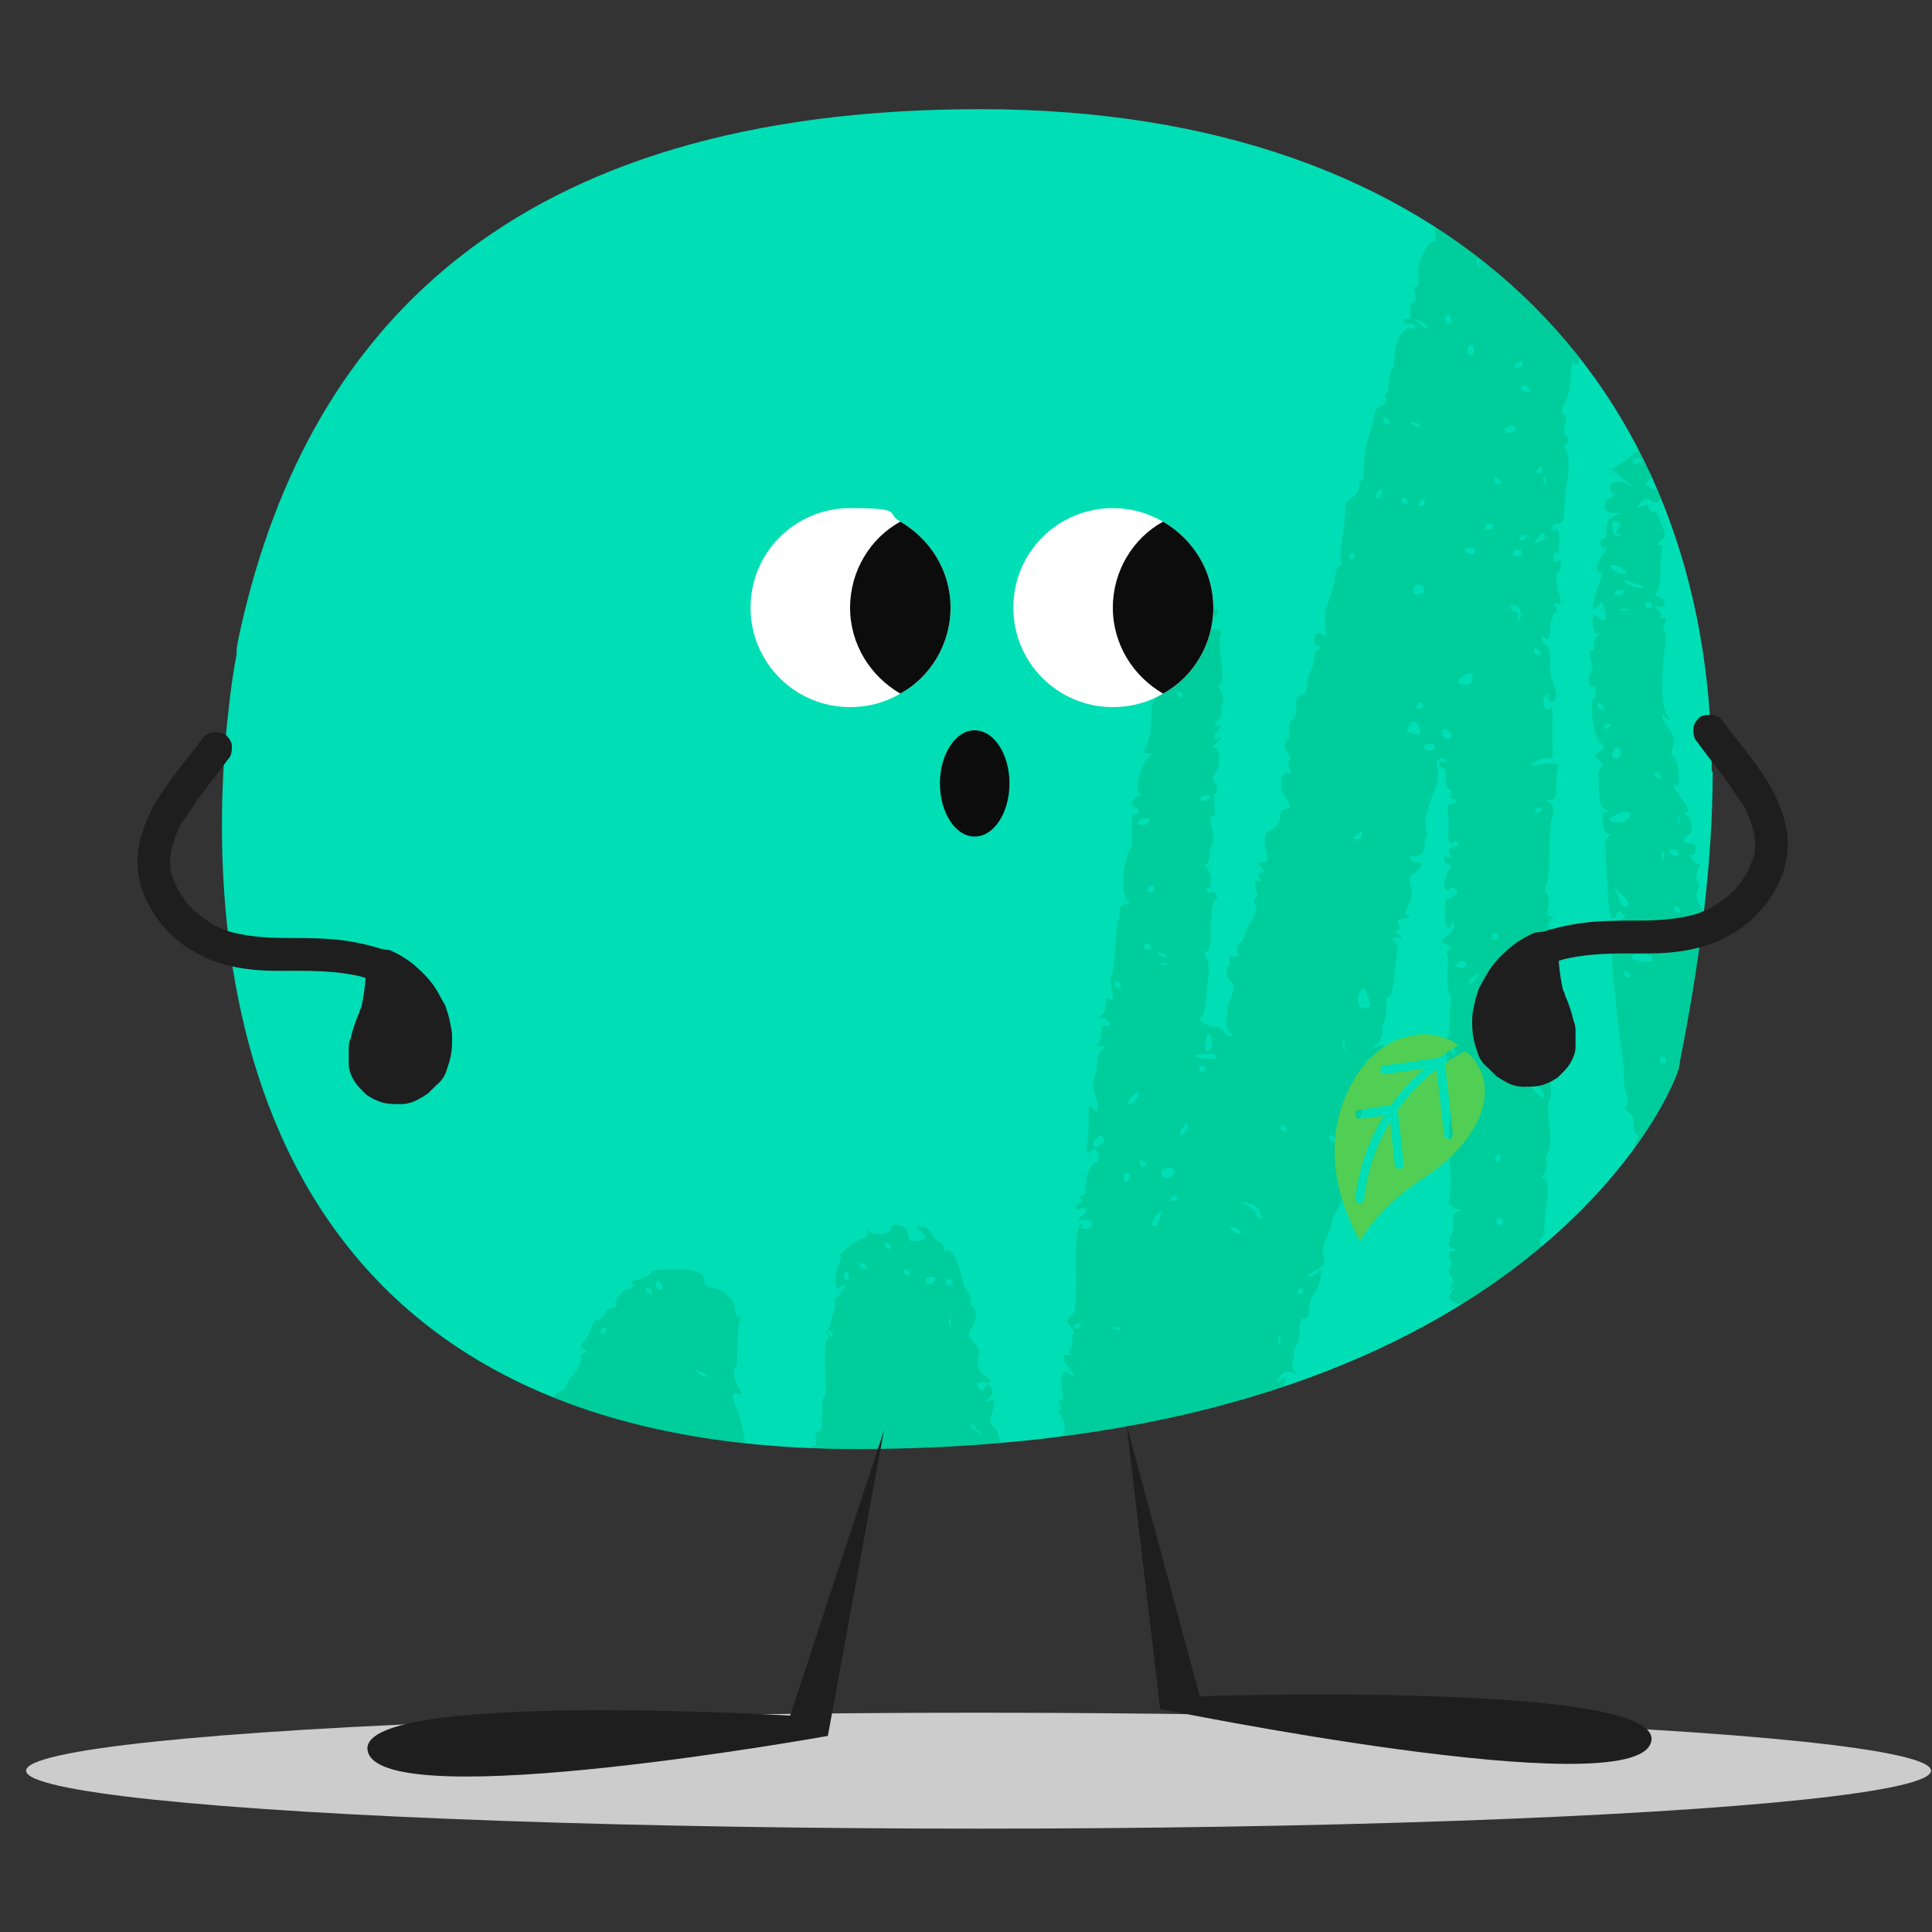 <?xml version="1.0" encoding="UTF-8"?>
<svg xmlns="http://www.w3.org/2000/svg" version="1.1" xmlns:xlink="http://www.w3.org/1999/xlink" viewBox="0 0 200 200">
  <rect x="0" y="0" width="200" height="200" fill="#333333" stroke="none"/>
  <defs>
    <style>
      .cls-1 {
        fill: #00deb5;
      }

      .cls-2 {
        fill: #0c0c0c;
      }

      .cls-3 {
        fill: #fff;
      }

      .cls-4 {
        fill: #1e1e1e;
      }

      .cls-5 {
        fill: none;
      }

      .cls-6 {
        fill: #00a661;
      }

      .cls-7 {
        isolation: isolate;
      }

      .cls-8 {
        fill: #51ce54;
      }

      .cls-9 {
        fill: #ccc;
      }

      .cls-10 {
        mix-blend-mode: multiply;
        opacity: .3;
      }

      .cls-11 {
        clip-path: url(#clippath);
      }
    </style>
    <clipPath id="clippath">
      <path class="cls-5" d="M177.2,79.9c0-40.1-27-68.6-75.7-68.6S31.3,34.3,24.6,66.5h0s0,.2-.1.6c0,.1,0,.3,0,.4,0,.5-.2,1.1-.3,1.9-.3,1.8-.5,3.7-.7,5.5-2.1,21.3-1,75.1,65.1,75.1s83.5-34,85.2-39.4c0-.2.1-.4.1-.7,1.9-9.6,3.4-20,3.4-30.1Z"/>
    </clipPath>
  </defs>
  <!-- Generator: Adobe Illustrator 28.7.1, SVG Export Plug-In . SVG Version: 1.2.0 Build 142)  -->
  <g class="cls-7">
    <g id="Capa_1">
      <g>
        <ellipse class="cls-9" cx="101.3" cy="183.3" rx="98.6" ry="6"/>
        <path class="cls-1" d="M177.2,79.9c0-40.1-27-68.6-75.7-68.6S31.3,34.3,24.6,66.5h0s0,.2-.1.6c0,.1,0,.3,0,.4,0,.5-.2,1.1-.3,1.9-.3,1.8-.5,3.7-.7,5.5-2.1,21.3-1,75.1,65.1,75.1s83.5-34,85.2-39.4c0-.2.1-.4.1-.7,1.9-9.6,3.4-20,3.4-30.1Z"/>
        <g class="cls-11">
          <g class="cls-10">
            <path class="cls-6" d="M158.6,5.7c0,.2-.5.5-1.2.5-.7.1-1.4.5-1.6.8-.2.4-.5.6-.7.4-.2,0-.4.1-.5.5-.1.4-.5.9-.7,1.2-.3.3-.6.6-.5.8,0,.1-.2.6-.4,1.1-.2.4-.4,1.3-.4,2,0,.7-.2,1.5-.5,1.8-.2.4-.3.6,0,.7.2,0,.4.4.5.7,0,.3-.1.5-.4.4-.2-.1-.3-.4-.3-.6.1-.2,0-.3-.2-.3-.2,0-.5.4-.7.8-.2.5-.2.8,0,.7.7,0,.5.8-.3,1-.5.2-.7.5-.5.7.1.3,0,.5-.1.5-.2,0-.2.2-.1.5.3.5-.5,2.6-.9,2.3-.3-.3-.7,1.8-.5,2.5.1.3,0,.4-.1.3-.6-.4-2,2.6-1.7,3.6.2.6,0,1-.1,1-.2,0-.4.3-.2.8.1.5,0,.8-.2.9-.2,0-.4.5-.3,1,0,.5,0,.9-.3.7-.2,0-.4,0-.4.2,0,.2.3.4.6.3.3,0,.6.1.6.3,0,.2-.1.3-.4.2-.7-.3-1.7,1.2-1.7,2.6,0,.7-.1,1.5-.3,1.7-.2.2-.3.9-.3,1.4,0,.5-.1,1-.3,1-.2,0-.2.2,0,.5.1.3,0,.6-.5.8-.4.2-.7.5-.7.8,0,.3-.2,1.2-.5,2-.3.8-.6,2.3-.6,3.2,0,1-.1,1.8-.3,1.8-.2,0-.2.3-.2.6,0,.4-.3.8-.7,1.1-.4.3-.8.7-.7,1,0,.3-.1,1.6-.3,2.9-.2,1.3-.3,2.5-.2,2.7.1.2.1.4-.1.4-.2,0-.4.6-.5,1.2,0,.7-.4,1.8-.7,2.6-.3.8-.4,1.8-.3,2.6.2,1,.2,1.2-.3.8-.5-.3-.7-.3-.8.3-.1.4,0,.8.4.9.4.2.4.3.1.3-.3,0-.6.5-.6,1.1,0,.6-.3,1.2-.4,1.4-.2.2-.3.8-.3,1.3,0,.5-.3,1-.6,1-.4,0-.6.5-.5,1.2,0,.6-.1,1.2-.4,1.3-.2,0-.4.6-.3,1,0,.4,0,1-.3,1.2-.3.3-.2.7.1,1.2.3.4.4.7.2.8-.2,0-.2.4,0,.8.2.5.1.7-.2.5-.7-.3-.9,1.7-.3,2.4.6.8.7,1.4,0,1.4-.3,0-.5.3-.5.8,0,.5-.4,1.1-.9,1.3-.7.4-.8.7-.6,1.9.2.8.2,1.4,0,1.4-.7,0-.9.2-.4.6.4.4.4.5,0,.5-.3,0-.4.3-.2.6.2.3.1.5-.2.3-.3-.2-.3,0-.2.8.2.5.2.9,0,1-.2,0-.2.4,0,.7.1.4,0,1.1-.5,1.7-.3.5-.6,1.1-.6,1.3s-.2.6-.5.9c-.3.3-.4.8-.3,1.1.2.3,0,.4-.4.3-.5,0-.6,0-.4.4.1.3,0,.5,0,.6-.5,0-.4,1.3.2,1.7.3.2.2.7,0,1.4-.3.6-.4,1.2-.4,1.3,0,.1,0,.6-.1,1.1-.1.5,0,1,.3,1.3.3.3.4.5.1.5-.2,0-.5-.2-.7-.5-.1-.3-.6-.5-.9-.5-.8,0-2-.8-1.5-1,.2,0,.4-.7.5-1.3,0-.6.2-1.9.3-2.8.1-1,0-1.8-.2-2.1-.3-.2-.3-.4,0-.6.3-.1.4-.8.4-1.5,0-2,.2-4,.6-3.9.2,0,.2,0,0-.4-.1-.3-.4-.4-.6-.3-.2.1-.3,0-.4-.1,0-.2.1-.4.3-.4.3,0,.2-1.6-.3-2.1-.2-.2-.2-.4,0-.4.2,0,.3-.4.3-.8,0-.4.1-1,.3-1.2.2-.2.1-.9,0-1.6-.3-.9-.3-1.2,0-1.3.3,0,.4-.4.2-1.1-.1-.6,0-1.2.1-1.3.3-.2.3-.5,0-1-.3-.4-.3-.7,0-1.1.6-.5.5-2.7-.1-2.6-.2,0-.1-.2.3-.6.4-.3.5-.5.2-.4-.6.4-.7-.2-.1-.8.3-.4.3-.5-.1-.4-.3,0-.3-.2.1-.7.3-.4.5-.8.4-.8-.2,0-.1-.3,0-.7.2-.5.2-1-.1-1.4-.3-.5-.3-.8,0-.9.2-.1.2-1.2,0-2.4-.2-1.2-.2-2.4,0-2.6.2-.4,0-.5-.8-.6-1.3,0-1.6-1.2-.3-1.2.5,0,.8-.2.8-.5,0-.7-2.2-.5-2.9.2-.4.4-.4.6,0,1,.4.3.4.4-.1.3-1.1-.2-2.3,1-1.9,2,.3.6.2.9-.2,1.1-.3.1-.4.5-.3.8.1.3,0,.5-.3.5-.4,0-.4.2,0,.4.3.2.4.3.2.3-.4,0-.8,1.3-.7,1.9,0,0-.1.3-.3.4-.2.2-.4.9-.4,1.6,0,2.1-.4,3.5-.8,3.8-.3.2,0,.3.3.3.7,0,.7,0,.2.4-.8.7-1.5,3.7-.9,3.8.2,0,.2.2-.2.2-.6,0-.8,1.2-.2,1.2.2,0,.3.1.3.3,0,.2-.2.4-.4.4-.3,0-.4.6-.3,1.8,0,1,0,1.8,0,1.7-.4-.2-1.1,2.6-.9,4,0,.7.3,1.4.5,1.5.2.1.1.3-.2.3-.4,0-.7.3-.7.5,0,.5,0,1.1-.2,1.4,0,.3-.2,1.6-.3,3.3,0,.9-.2,1.9-.3,2.2-.2.3-.1,1,0,1.6.2.7.2,1-.2.8-.3-.1-.4,0-.4.4,0,.4-.1.9-.4,1.2-.3.3-.3.5,0,.4.2,0,.5.2.7.4.2.3,0,.5-.3.4-.4-.1-.5.1-.5.8,0,.5-.1,1-.4,1.1-.3.1-.1.2.3.2.6,0,.7,0,.2.4-.3.2-.5.8-.5,1.2,0,.5-.1,1.2-.3,1.6-.2.4-.2,1.2.1,2,.5,1.4.3,2-.3,1.2-.3-.4-.4-.2-.4.8,0,1.2,0,1.8-.1,2.2,0,.1,0,.6-.1,1.1,0,.7,0,.8.4.4.4-.4.6-.3.8.3.2.4,0,.7-.2.8-.6,0-1.2,1.7-1.1,2.7,0,.4-.1.7-.4.8-.2,0-.3.2-.1.4.1.2,0,.4-.1.4-.2,0-.4.2-.4.4,0,.2.2.3.4.1.2-.1.5,0,.6,0,.1.2,0,.5-.4.8-.5.3-.5.5,0,.4.3,0,.7,0,.8,0,.1,0,.2.2.3.4,0,.3-.3.5-.6.5-.4,0-.6,0-.5-.2.1-.2,0-.3,0-.3-.5,0-.7,1.9-.6,5.4,0,2.8,0,3.8-.5,4.1-.5.5-.5.6,0,1.2.3.4.4.7.2.8-.2,0-.2.2-.1.5.1.3,0,.6-.1.8-.2.1-.3.4-.1.6.2.2.1.3-.1.2-.7-.3-.8.4-.2,1.1.3.3.6.8.7,1,0,.2-.2.1-.4-.1-.4-.4-.5-.4-.8,0-.2.3-.2,1.1,0,1.7.1.7,0,1.1-.2,1-.2-.1-.3,0-.1.4.2.4.1.6,0,.6-.2,0-.2.2,0,.4.6.7.7,1.9.2,2.3-.6.5-.7,2.8-.1,2.9.3,0,.3.3,0,.5-.3.2-.4.8-.3,1.4.1.6.1,1.3,0,1.5-.2.2-.1.6,0,.8.2.2,0,.6-.1.9-.2.3-.3.7-.1.9.1.2.1.4-.1.4-.2,0-.4.3-.3.7,0,.9,0,4.2-.2,4.6-.2.3-.4,2.6-.4,3.3,0,1-.8.2-.9-.8,0-.6-.3-1.3-.5-1.5-.2-.2-.2-.4,0-.4.2,0,.4-.2.4-.4,0-.2-.2-.3-.3-.2-.1,0-.5,0-.9,0-.4-.2-.5-.3-.1-.3.7,0,.4-1.1-.6-2.1-.8-.8-.8-.9-.3-1.1.8-.2.7-.5-.1-1.1-.4-.3-.5-.4-.3-.3.8.3.9-1.3.2-1.9-.5-.4-.6-.7-.4-1.2.2-.5.2-.8-.2-.8-.5-.1-1-3.1-.6-3.2.4,0-.3-3.4-.8-3.6-.2-.1-.4-.3-.4-.4,0-.1.1-.7.3-1.4.2-.9.1-1.1-.4-.9q-.6.2,0-.3c.4-.4.5-.7.2-1.1-.3-.4-.5-.4-.6,0,0,.2-.3.4-.5.3-.4-.2-.5-.8-.1-.8.2,0,.5,0,.8,0,.5,0,.5-.2,0-.5-.9-.5-1.2-1.3-.9-2.1.2-.5,0-1-.5-1.5-.6-.6-.6-1-.3-1.4.6-.8.7-2.1.2-2.3-.2-.1-.3-.3-.2-.5,0-.2,0-.7-.3-1-.3-.3-.6-1.2-.7-1.8-.3-1.4-1.1-2.9-1.5-2.5-.1.1-.3,0-.3-.3,0-.3-.3-.6-.4-.6-.2,0-.6-.3-.8-.8-.2-.5-.7-.8-1.1-.8-.6,0-.6.1,0,.6.6.5.6.6-.3.8-.5.2-1,0-1-.1,0-.2-.1-.6-.2-.9,0-.3-.5-.5-1-.6-.5,0-.8.1-.7.3.4.5-1.3.9-2,.5-.4-.3-.5-.2-.4,0,.1.3-.1.6-.5.6-.7.2-2.8,1.9-2.3,1.9.2,0,.1.2,0,.4-.2.3-.4,1.1-.5,1.8,0,1,0,1.2.5.9.6-.3.6-.2.2.4-.3.4-.6.8-.8,1-.2.2-.2.3,0,.3s0,.7-.3,1.6c-.3.9-.5,1.7-.4,1.9.1.1,0,.3,0,.3-.3,0-.4,1.6-.2,4.4,0,.7,0,1.4-.2,1.5-.2.1-.2,1-.2,2,0,1.1,0,1.7-.4,1.6-.3,0-.4.2-.2.7,0,.5,0,.8-.2.7-.2,0-.3.1-.3.5,0,.4,0,1.7,0,2.9,0,1.4,0,2.4.3,2.7.3.3.3.4,0,.4-.2,0-.4.7-.5,1.5,0,.7-.3,1.6-.5,1.9-.2.3-.3.5-.1.5.1,0,0,.8-.1,1.9-.3,1.6-.3,1.9.2,1.6.6-.3.4.8-.2,1.3-.2.2-.3,1-.2,1.8,0,.8,0,1.5-.2,1.5-.2,0-.3.1-.2.3.2.5-.3,2.5-.7,2.8-.5.3.6,1,1.1.7.1-.1.3,0,.3.2,0,.3-.3.4-.7.3-.8-.1-1.5.6-.9,1,.5.2.7,1.8.3,1.9-.2,0-.3.4-.3.8,0,.4.3.7.5.7.2,0,.4.1.4.3,0,.2-.2.3-.4.3-.3,0-.5.3-.4.7,0,.4,0,1-.2,1.3-.4,1.3-.4,2.6,0,2.8.4.1.4,1.3,0,2,0,.2,0,.5.3.6.3.1.3.3,0,.6-.4.3-.4.4,0,.3.5,0,.5,0,0,.6-.8,1-.9,2.4-.3,2.1.4-.2.5,0,.3.4,0,.3-.3.5-.5.4-.2,0-.3.1-.3.4,0,.3.4.6.8.6.6,0,.6.1,0,.2-.4,0-.7.4-.6.7,0,.3.2.4.5.2.3-.3.3-.1,0,.3-.3.4-.4,1-.3,1.5,0,.5.1,1,.1,1.2-.1.9,0,1.5.3,1.7.2.1.3.4,0,.7-.6.9-.8,3.4-.4,4.6.2.6.2,1.1,0,1-.5-.2-.5,1.6,0,2.2.3.4.3.6,0,.4-.3-.2-.4.3-.3,1.2.1,1.2.3,1.4.7,1.2.3-.2.6,0,.6.2,0,.2-.3.4-.6.4-.8,0-2-2.6-1.6-3.5.2-.3.2-.7,0-.8-.2,0,0,0,.3,0,.4,0,.4-.2.2-.9-.3-.6-.2-.9.1-.7.3.2.4,0,0-.3-.2-.3-.4-.8-.5-1.2,0-.4-.3-.7-.5-.6-.3.1-.3-.3,0-1.3.5-2.2.7-3.9.3-3.7-.4.3-.5-1.2-.1-1.9.1-.3,0-.4-.3-.4-.4,0-.4,0,0-.3.4-.3.3-.4-.3-.7-.7-.3-.7-.3,0-.2.4,0,.7,0,.6-.2,0-.2-.2-.3-.4-.3-.2,0-.4-.1-.4-.3,0-.2.2-.3.5-.2.4.1.5-.3.3-1.9-.2-1.3-.4-2-.7-2-.3,0-.4-.3-.2-1,0-.6.1-1.2,0-1.3-.1,0,0-.4.2-.8.3-.4.2-.7-.3-.9-.5-.2-.6-.3-.2-.4.5,0,.5-.2,0-.4-.7-.5-.8-1.4,0-1.2.4.2.3,0,0-.3-.5-.4-.5-.7-.2-1.4.2-.5.2-1.5,0-2.2-.2-.8-.2-1.4,0-1.4.5,0,.3-1.6-.3-2.1-.3-.3-.4-.4,0-.3.3.1.5-.2.5-1.1,0-.7,0-1.3-.2-1.3-.3,0-.6-4.8-.5-7.3,0-1.3,0-1.5-.4-1.3-.4.3-.4.2,0-.3.3-.4.3-.7,0-.9-.4-.2-.5-.9,0-2.1.1-.3,0-.9-.1-1.1-.5-.6-.7-1.3-.3-1.4.2,0,.2-.4.1-.9,0-.5,0-.9.2-.9.2,0,.2-.4,0-.7-.2-.4-.1-.7,0-.7.4,0,.6-1.4.3-1.7-.4-.3-.7-1.3-1-3-.1-.9-.5-2-.7-2.5-.5-.9-.4-1.6.2-1.3.4.2.4-.3,0-.7-.3-.3-.6-2-.3-2.1.1,0,.2-.2.2-.5,0-1.5.1-4.1.3-4.4,0-.2,0-.3-.2-.3-.2,0-.3-.3-.3-.7.2-.8-1.5-2.4-2.5-2.3-.4,0-.7-.3-.7-.9q-.1-1.1-3.5-1c-1,0-1.9.1-2,.3,0,.3-.8.7-1.9.9-.2,0-.2.2,0,.4.1.2,0,.4-.3.4-.7,0-1.8,1.4-1.4,1.7.1.1,0,.3-.4.3-.3,0-.7.3-.8.6-.1.3-.4.6-.7.6-.3,0-.6.4-.7.8,0,.4-.4,1-.7,1.4-.5.5-.5.7,0,.9.4.2.4.3.1.3-.3,0-.5.3-.4.6,0,.3-.3,1-.8,1.6-.5.6-.9,1.2-.8,1.3,0,.2-.3.4-.7.6-.5.2-.6.5-.5.9.1.3,0,.7-.2.9-.3.2-.5.6-.5.9,0,.3,0,1-.2,1.6-.1.9,0,1,.2.5.3-.5.4-.5.3.2,0,.4-.2.8-.4.8-.5,0-1.2,2.3-1.1,3.5,0,.9-1,1.3-1.1.5,0-.2-.2.4-.5,1.4-.2,1-.5,2.2-.7,2.5-.2.4-.2,1.1-.2,1.6,0,.5-.1,1.1-.4,1.3-.6.4-1.3,3-.9,3.5.2.2,0,.5-.3.7-.4.3-.5.4-.1.6.3.2.3.4-.3.9-.5.5-.6.8-.3,1,.2,0,.4.4.5.6,0,.3-.1.2-.4,0-.4-.4-.4-.3-.2.4,0,.5-.1,1.7-.5,2.7-.4,1-.7,2.1-.6,2.4,0,.3-.1.6-.3.6-.2,0-.3.5-.3,1,0,.6.2.8.6.6.2-.2.2,0-.1.5-.7.9-.7,2.4,0,2.2.2,0,.3,0,.2,0-.1,0-.1.4,0,.7.1.3,0,.5-.2.5-.2,0-.4-.2-.4-.4,0-.2-.2-.4-.4-.4-.3,0-.5.2-.5.4,0,.2-.2.9-.4,1.6-.2.8-.2,1.2,0,1.2.2,0,.4-.2.3-.5,0-.2,0-.3.2-.2.4.3-.2,1.5-.6,1.3-.3,0-.6.1-.7.4-.2.8-.2,1,.2.7.2-.1.4,0,.4.1,0,.2-.1.4-.3.4-.2,0-.4.4-.3.8,0,.4-.2.9-.5,1-.4.2-.4.4-.2.8.5.7.3,4.2-.3,4.6-.2.2-.3.4-.1.6.1.2.2.8,0,1.3-.5,1.7-.7,2.4-.6,2.6.6,1.9.6,2.3.4,2.7-.2.2-.2.9,0,1.5,0,.6.3,1.4.3,1.9,0,.5.3.7.7.6.3-.1.8,0,1.1.4.3.4.7.7.9.7.2,0,.2-.2,0-.5-.3-.3-.2-.3.3,0,.4.3.8.3,1.1,0,.5-.3.4-.4-.1-.4-.4,0-.7,0-.7-.3,0-.2.3-.3.8-.2.6,0,.9,0,.9-.7,0-.4.3-.7.5-.6.2,0,.3-.1.3-.4,0-.3.3-.8.7-1.1.4-.3.8-1.3,1-2.3.2-1,.4-1.8.6-1.8.1,0,.2-.4,0-.9-.1-.6,0-.8.4-.7.6.1.7-1.2.1-1.5-.2,0-.1,0,.1,0,.6,0,1.4-1.6.8-1.7-.2,0-.5-.3-.5-.4,0-.2.2-.2.7,0,.8.3.9.2.8-2.2,0-1,.1-1.5.5-1.5.3,0,.5-.2.3-.2-.1-.1,0-.7.2-1.3.3-.6.3-1.3.2-1.5-.2-.2,0-.3.5-.3.5,0,1,0,1.1-.2,0-.2,0-.3-.2-.3-.7,0-.5-.8.3-1,.4-.2.7-.4.7-.6,0-.2-.3-.2-.5,0-.3.2-.3.1,0-.3.2-.4.3-.7.1-.6-.2,0,0-.3.4-.6.4-.3.5-.6.3-.6-.5,0-.4-2.2.1-2.2.2,0,.3-.1.1-.2-.1-.1,0-.6,0-1,.2-.4.3-1.3.2-1.9-.1-.6,0-1,.2-.8.2,0,.5,0,.6-.2,0-.2-.1-.4-.5-.3-.6,0-.6,0,.1-.6.5-.4.7-.9.6-1.1-.1-.2,0-.6.3-.7.3-.1.5-.5.5-.7,0-.3.3-.9.6-1.4.4-.5.7-1.2.7-1.6,0-1.3,0-1.4.4-1.7.4-.3.6-1.1.5-1.9,0-.3.2-.4.4-.4.2,0,.5-.8.6-1.7,0-1,.4-1.8.6-1.8.2,0,.3.2.2.5-.1.4,0,.5.4.3.3-.1.5,0,.6.1,0,.2-.2.5-.4.6-.3.1-.3.5.3,1.1.4.5.8,1.2.8,1.5,0,.5,0,.6-.4.1-.5-.6-.5-.7-.4,1.6,0,1,.2,1.7.4,1.7.2,0,.3.1.2.3-.1.2,0,.4.3.5.3,0,.1,0-.4,0-.8-.1-.8,0-.3.8.3.6.7,1.2,1,1.4.3.4.3.4-.3.3-.4-.1-.6,0-.5,0,.2.1.2.5,0,.8-.2.4-.2.7.2,1.2.4.6.4.7-.1.8-.4,0-.5.2-.3.5.5.6,1,5.9.5,6.2-.2.2.1.3.7.2.7,0,1.1,0,1.1.4,0,.3-.2.6-.5.6-.3,0-.6-.1-.6-.3,0-.2-.2-.3-.4-.1-.2.1-.2.7,0,1.3.4.9.3,1.1-.1.9-.4-.1-.5,0-.1.7.2.5.4.9.3,1,0,0-.2.6-.2,1.1,0,.5-.1,1.1-.2,1.3,0,.6.8,3.1,1.2,3,.2,0,.3.2.2.5-.1.3-.3.5-.5.4-.4-.2-.2,4.2.2,5.5.2.6.4.8.4.5,0-.3.1-.4.2-.3.2.1,0,.6-.2,1.1-.6,1.2-.9,2.2-.6,2.2.7-.2.9,0,.5.7-.2.5-.2.8,0,.9.2,0,.4.4.5.6,0,.3,0,.3-.4,0-.6-.7-1.2,0-.7.9.2.4.3,1,.2,1.2-.2.4,0,2.5.6,4.4.1.5.4.8.7.8.6-.2.6.1-.2,1.6-.6,1.1-.6,1.3,0,1.7.5.3.6.5.2.9-.3.4-.3.6.2.7.4,0,.5.4.5.7-.1.5-.2.5-.5,0-.3-.3-.4-.3-.4,0,0,.3.4.6.8.7q.7.3,0,.4c-.5,0-.6.2-.4.8.2.4.2.7,0,.7-.5,0-.2,1.5.4,2.4.5.7.4,1.8,0,1.5-.2,0-.3.2-.2.5,0,.7.6.6,10.4-.3l10.3-1v-1.7c.1-.9.3-1.8.5-1.9.2-.1.2-.4,0-.6-.1-.2-.4-.8-.7-1.3-.3-.7-.3-1,.2-1,.3,0,.5.2.4.5,0,.3,0,.5.2.5.2,0,.3-.9.2-1.9-.3-4.2-.3-4.4,0-3.9.3.3.3-.2,0-1.3-.2-.9-.2-1.6,0-1.5.2,0,.3-.4.3-.9,0-.6,0-1.1.3-1.2.3,0,.3-.4.2-.9-.2-.5-.1-1,0-1.1.2-.2.2-.4-.2-.5-.4-.2-.4-.4,0-1,.3-.4.5-1,.3-1.4-.1-.3-.1-.6,0-.6.2,0,.2-.5,0-1.3-.2-.7-.3-1.3-.2-1.5.1,0,.2-1.1.2-2.1-.1-2.6,0-3.3.2-3.9.1-.2.1-.6,0-.8-.1-.2,0-.5.1-.6.3-.2.2-.4-.1-.8-.4-.4-.4-.5-.1-.8.5-.3.5-2.7,0-3.2-.2-.2-.1-.5,0-.7.2-.2.3-.5.1-.8-.1-.2,0-.7.4-.9.4-.3.5-.4,0-.4-.4,0-.4-.1-.2-.5.2-.2.3-.6.3-.8,0-.2.1-.5.3-.6.1-.2.1,0,0,.1-.1.3,0,.5.4.6.5.1.6.3.3.7-.4.6-.3,1.4.2,1.7.2,0,.4.5.6.9.3.6.2.8-.3.9-.4,0-.5.2-.3.5.2.2.4.8.4,1.4,0,.7.3.9.7.7.5-.1.6,0,.5.4,0,.3-.3.5-.5.4-.5-.2-.4.3.1.9.3.3.3.7,0,1.1-.3.5-.3.5.3.3.4-.2.6-.2.5,0,0,.2-.5.4-.9.5-.5,0-.5.1-.1.3.3.1.6.6.6.9,0,1.5.2,1.9.9,1.7q.6-.2,0,.2c-.3.3-.5.6-.4.8.5.6.7,1.7.3,1.8-.2,0-.1.4.2.8.3.4.6,1,.7,1.3,0,.3.3,1,.4,1.5.1.5.4,1.1.6,1.3.1.2,0,.4-.1.4-.7,0-.4.8.4,1,.9.1,1.5,1.1.7,1.1-.3,0-.5-.1-.4-.3,0-.2,0-.3-.4,0-.4.1-.4.3-.2.5.2,0,.4.5.4.9,0,.4.2.7.4.6.5-.1,1,2.6.5,3-.3.2-.2.4.1.8.3.2.7.3.9.2.2-.1.3,0,.1.2-.1.2-.4.4-.6.3-.2-.1-.4,0-.3.2,0,.2.2.5.4.5.2.1.3.3.2.5,0,.2.1.7.5,1.2.5.6.6,1.1.4,1.8-.2.7-.1,1.3.3,1.9.4.7.5,1.1.1,1.7-.3.5-.3.7,0,.5.3-.2.4,0,.3.5-.1.5,0,.8.5.9,1.1.3,14.9-1.2,14.6-1.6-.2-.2-.1-.3.1-.3.3,0,.2-.3,0-.8-.2-.4-.3-1-.3-1.3,0-.2,0-.4-.3-.4-.2,0-.4-.1-.5-.4,0-.2,0-.3.3-.2.3.2.1-1.6-.4-3.2-.2-.6-.6-1.2-.8-1.3-.4-.2-.4-.3,0-.3.5,0,.2-1.9-.5-3.3-.2-.5-.4-1.1-.2-1.2.1-.2-.2-.3-.7-.4-.5,0-.8-.3-.7-.4.1-.2.4-.3.8-.2.5,0,.5,0,0-.8-.2-.5-.4-.9-.2-.9.2,0,0-.2-.2-.5-.3-.3-.4-.6-.2-.7.1-.2,0-.5-.3-.7-.3-.3-.4-.6-.2-.7.6-.4-.2-2-.9-2-1,0-1-.5,0-.8.5-.2.7-.5.4-1-.2-.4-.5-.6-.6-.5-.2.2-.2,0,0-.5.4-.9.3-3.1-.2-3-.2,0-.3-.6-.4-1.3,0-.8-.1-1.2-.4-1-.5.3-.2-1.4.3-1.8.2-.1-.1-.5-.7-.8-.9-.4-1-.6-.7-1.3.4-1,.4-1.1-.5-.8l-.9.3.8-.5c.7-.3.8-.7.6-1.4-.1-.6-.3-1.2-.3-1.5,0-.3-.3-.3-.5-.2-.3.2-.2,0,0-.3.5-.5.5-.7,0-1.6-.3-.6-.5-1.3-.4-1.6,0-.3,0-.4-.3-.2-.3.2-.4.1-.3-.3.2-.6.8-.9.9-.3,0,.7,1.9,1.7,2.5,1.4.5-.2.6,0,.5.3-.1.5,0,.6.4.3.3-.1.6,0,.6.1,0,.2.2.4.5.4.2,0,.7.2,1,.5.8.6,1.4.6,1.3,0,0-.3.4-.4.9-.3.6,0,1,0,.9-.3s0-.3.2-.2c.1.1.5,0,.8-.2.4-.4.5-.3.5,0,0,.3.3,0,.6-.4.3-.5.7-.8.9-.7.2.1.4,0,.3-.2,0-.2.2-.4.5-.5.3,0,.8-.7,1.2-1.6.6-1.3.6-1.5,0-1.2-.5.2-.5.1,0-.4.5-.5.5-.8.2-.8-.3,0-.5-.3-.6-.5,0-.3.1-.3.5,0,.7.4,1.4,0,1.1-.9,0-.3.2-.9.6-1.2.4-.3.6-.8.5-.9-.1-.2,0-.4.3-.6.3-.1.4-.5.2-.8-.2-.4-.2-.5.2-.4.4.1.4-.3.2-1.6-.2-1.5-.2-1.8.3-1.7.4.1.5,0,.3-.8-.3-1,.1-1.4.5-.6.1.2.1.1,0-.2-.3-1,0-2.8.4-2.6.2,0,.2,0,0-.3-.1-.3,0-.8.3-1.1.8-.9.7-1.2-.2-.8-.4.2-.8.1-.8,0,0-.2.3-.4.7-.5.4,0,.9-.3,1-.5,0-.2,0-.4-.2-.3-.2,0-.4-.1-.5-.4,0-.2.3-.3.9-.2.5,0,.7,0,.6,0-.2-.1-.1-.6,0-1,.2-.5.3-1.3.3-1.9,0-.6.2-1.2.3-1.4.7-.5,1.3-3.5.9-4.1-.3-.4-.3-.8,0-1.1.3-.4.3-.4-.3-.2-.4.2-.3,0,.3-.3.6-.3.9-.7.7-.8-.2-.1-.1-.2.1-.3.3,0,.4-.2.4-.3,0-.1,0-.6.3-1.1.4-.8.3-.8-.3-.6-.6.3-.6.2-.1-.3.4-.5.7-.6,1.3-.4.6.2.7.2.3-.1-.3-.3-.4-.7-.2-1.3.1-.5.1-.9,0-.9-.2,0,0-.1.2-.4.3-.2.5-.9.4-1.6,0-.8.1-1.3.5-1.3.3,0,.5-.4.5-.9,0-.4.2-1.2.5-1.6.7-1,1.1-3.2.5-2.4-.2.3-.7.6-1,.6-.3,0,0-.3.6-.6,1-.6,1.2-.9.9-1.6-.2-.5,0-1.2.3-1.9.3-.6.5-1.2.5-1.3,0-.2.2-.8.6-1.5.5-.8.6-1.5.4-2-.2-.6-.2-.9.1-.9.3,0,.3-.1-.1-.4-.4-.2-.4-.3-.2-.4.4,0,.9-2,.6-2.5,0-.1.2-.4.5-.6.3-.3.6-.7.6-1,0-.3-.2-.4-.4-.3-.2.1-.4.1-.4,0,0-.2.3-.5.7-.8.8-.6,1.1-2,.6-2.2-.6-.2-.5-.8.1-.9.5,0,.6-.3.4-1,0-.1.2-.4.4-.6.4-.3.3-.4,0-.8-.6-.6-.4-1.4.3-1.2.3,0,.6-.2.9-.5.6-.9.5-1.2-.2-.9-.6.3-.6.3,0-.4.3-.4.5-.9.4-1.2-.1-.3,0-.6.1-.8.2-.1.3-.8.3-1.6,0-.7,0-1.2.2-1.1.2.1.5-.7.6-1.9.1-1.2.3-2.5.4-2.9,0-.4-.1-.8-.4-1-.3-.2-.3-.3.3-.3.7,0,.6-.1.2-.4-.4-.2-.5-.3-.2-.4.3,0,.4-.3.2-.6-.2-.4,0-.6.6-.6.5,0,.7-.2.4-.3-.4-.1-.4-.3,0-1.1.3-.6.4-1.4.2-2-.2-.8-.1-1.1.4-1.3.4-.2.7-.6.7-.8,0-.3-.2-.5-.4-.3-.2.1-.5,0-.6-.3-.2-.3-.2-.5,0-.4.5.4,1.7-.6,1.4-1.1-.1-.3,0-.6,0-.7.2-.1.3-.6.1-1-.2-.8.2-2.3,1.1-4.5.2-.5.3-1.3.1-1.7-.3-.8.3-1.5.8-.9.2.3.1.3-.1.2-.3-.1-.5,0-.5.2,0,.2.2.4.4.4.2,0,.3.4.3,1.1,0,.6.1,1.1.3,1.1s.3.2.2.5c-.1.3,0,.6.3.5.2,0,.3.2.2.3-.1.2-.4.3-.6.2-.2,0-.3.4-.2,1.1.1.7.1,1.5,0,1.9,0,.4,0,.9.3,1.1.3.3.3.5,0,.5-.3,0-.3.3-.1.6.2.4.2.5-.2.3-.3-.1-.5,0-.4.3,0,.3.3.6.5.5.3,0,.3.1,0,.6-.6.8-.6,2.6,0,2,.3-.3.5-.3.8.1.1.3.1.5-.1.4-.2,0-.4,0-.4.2,0,.2-.1.3-.3.2-.2,0-.3,0-.4.3,0,.3,0,1,0,1.6,0,1.2.4,1.6.7.7,0-.3.2-.2.2.2,0,.4-.3.9-.7,1.1-.8.5-.8.5,0,.9.5.3.6.5.3.5-.3,0-.4.3-.3.5.1.2.2,1.1,0,1.7,0,.7,0,1.7.2,2.2.2.5.3,1,.2,1.2-.1.1-.1.9-.1,1.8,0,.8-.1,1.7-.4,1.8-.3.2-.2.4.2.5.4.1.7.4.7.8,0,.5,0,.6-.4.1-.5-.6-.6-.6-.3,2.7,0,1.7.4,2.8.5,2.8.2,0,.2.2,0,.6-.3.3-.4,1.4-.4,2.5.2,5,.2,6.5,0,6.9-.1.2.2.5.7.7.7.2.8.3.3.3-.4,0-.7.4-.6.8.1,1.1,0,1.2-.3,2-.2.5-.2.8.2,1,.5.2.5.3,0,.3-.3,0-.4.3-.2.8.2.4.1.8,0,1-.2.1-.1.5.1.8.3.4.3.8,0,1.1-.3.4-.3.4.1.2.5-.3.5-.3,0,.3-.4.6-.4.7,0,1,.3.2.7.3.9.2.2,0,.3.2.3.3,0,.2-.3.4-.6.4-.5,0-.7.4-.9,2.2-.1,1.2-.3,2.3-.3,2.5-.1.1.2.5.6.8.5.4.6.7.4,1.1-.5.7-.4,5.6.2,6.4.3.4.4.8.2,1-.1.1,0,2.5.2,5.3.2,2.7.3,5.4.2,5.9-.1.6,0,.8.3.6.2-.2.3-.4.2-.6-.1-.1.1-.2.6-.2.8.1.8.1,0,.6-.7.4-.8.8-.6,2.6.1,1.1.3,2,.4,1.9.1,0,.3.9.4,2.1,0,1.2.4,2.5.6,2.8.3.4.3.9,0,1.6-.3.8-.2,1,.2,1.2.5,0,.5.3.2.7-.4.6-.5,2.8,0,2.7.2,0,.2.1.1.3-.1.2,0,.4.3.5.4.1.4.2,0,.2-.3,0-.4.3,0,1,.4.7.4.8,0,.6-.2-.1-.1.2.3.7.4.5.6.9.4,1-.2,0,0,1.8.1,3.9.6,4.8.6,5,1.1,4.6.3-.2.3,0,0,.5-.4.8.5,3.7,1.3,4.2.3.2.3.3,0,.5-.3,0-.5.4-.5.6,0,.2.2.2.4,0,.3-.2.4,0,.2.6-.2.7,0,.8.5.5.4-.1,1-.1,1.3,0,.4.2.3.3-.8.4h-1.4c0,.1.2,1.9.2,1.9.1.9.5,1.9.8,2.3.4.4.5.6.2.8-.3.2-.3.5,0,.9.2.3.4.8.4,1.1,0,.3.3.9.6,1.2.3.4.6,1,.6,1.3,0,.4.3.6.5.4.2-.2.2,0,0,.3-.6.6-.6.9.1,3.4.3,1,.5,2,.5,2.2,0,.3,1,.3,3.2.2,3-.3,3.3-.3,3.4-1.1.1-.5,0-.9-.1-1-.2,0-.5-1.5-.7-3.1-.2-1.6-.6-3-.9-3.3-.3-.3-.4-.5,0-.5.7,0,.4-.6-.5-1-.8-.3-.8-.3-.2-.3.4,0,.8-.2.8-.5,0-.2,0-.4-.2-.4-.2,0-.4-.8-.5-1.9-.2-2.4-.4-2.9-1.2-2.6-.5.2-.5.2,0-.3.5-.5.6-.9.3-2.2-.2-.8-.3-1.6-.4-1.5,0,0-.3-1.8-.6-4-.3-2.2-.5-4.2-.6-4.4,0-.3-.3-.3-.7-.2-.6.3-.6.2,0-.5.3-.4.5-.9.4-1-.1,0-.1-.6,0-1.2.2-.7.2-1,0-.9-.2,0-.3-.1-.2-.3,0-.2-.2-.5-.5-.7q-.7-.3,0-.3c.7,0,.7-.2.6-2.3-.2-1.7-.3-2.2-.7-2-.3,0-.5,0-.5-.1,0-.2.2-.4.3-.4.2,0,.4-.3.3-.6,0-.3-.3-.5-.6-.5-.5,0-.5,0-.2-.5.2-.3.6-.5.8-.4.2,0,.2-.4,0-1-.2-.7-.2-1.7-.1-2.3.2-.8,0-1.2-.6-1.7-.4-.3-.6-.6-.4-.7.2,0,.3-.1.3-.3,0-.1,0-.3,0-.4,0-.2,0-5.7-.2-6.8-.1-1.3-.4-2.2-.8-2.4-.2-.1-.2-.4,0-.8.2-.3.3-.7.1-.7-.1-.1-.1-.2,0-.3.2,0,.3-1.2.2-2.7,0-1.4-.2-4-.3-5.8-.1-4.4-.2-5.1-.9-5.5-.2-.1-.2-.4.2-.8.3-.3.7-1.3.7-2.2q.1-1.9-.2-3.8c-.2-.8-.1-1.5,0-1.6.2,0,.2-.3.1-.4,0-.1-.1-1,0-1.9.1-1.1,0-1.7-.3-1.9-.3-.1-.3-.4,0-.8.3-.4.4-.6.3-.6s0-.5,0-1.2c.4-2.3.4-4.4,0-4.3-.4,0-.4,0,0-.5.2-.3.3-.9.2-1.2-.2-.4,0-.8.2-1.1.2-.3.3-1.3.1-2.6-.2-1.2-.2-2.3,0-2.6.3-.5.2-2.3-.4-5.1-.2-.8-.2-1.5,0-1.5.2,0,.3-.7.3-1.5,0-.8-.2-1.5-.4-1.4-.2,0-.1-.2.2-.4.3-.2.4-.4.2-.4-.2,0-.1-.2,0-.5.3-.4.3-.6,0-.7-.2-.1-.3-.6-.2-1.2.1-.6.1-1.2,0-1.5-.1-.2,0-.4.1-.5.5,0,.1-2-.4-2.1-.3,0-.4-.3-.3-.4,0-.2.5-.3.9-.2.6.2.6,0,.2-.3-.4-.4-.5-.6-.1-1,.3-.4.3-.5,0-.4-.3,0-.4-.3-.2-1.1.1-.7,0-1.2-.2-1.3-.2-.1-.2-.5,0-1,.2-.4.3-1.9.3-3.2,0-1.4,0-3,.3-3.7.2-1,.1-1.3-.3-1.5-.4-.2-.4-.3.1-.3.5,0,.6-.4.6-1.1,0-1.5,0-1.7.2-2.2.3-.5-.5-.6-2.3-.3-.7.1-.7.1-.1-.3.4-.3,1-.4,1.3-.4.6,0,.6-.2.5-1.6,0-.9,0-2.1,0-2.7.1-.8,0-1-.3-.8-.6.3-.9-1.1-.3-1.5.2-.2.3-.1.2.1,0,.2,0,.5.2.6.6.3.8-.8.3-1.8-.2-.4-.4-1.5-.3-2.3,0-.9-.2-1.6-.4-1.7-.2-.1-.5-.4-.5-.7,0-.3,0-.3.4,0,.3.3.4,0,.5-1.1,0-.8.3-1.5.5-1.6.2,0,.2-.3,0-.6-.2-.4-.2-.5.2-.3.4.2.5,0,.1-1.4-.2-.9-.3-1.8,0-1.9.2-.1.3-.5.3-.8,0-.3-.2-.4-.4-.3-.2.1-.4,0-.4-.3,0-.3,0-.6.3-.6.2,0,.3-.3.3-.7,0-.3,0-.9,0-1.2,0-.3-.1-.5-.4-.4-.3,0-.4,0-.3-.3,0-.2.4-.4.7-.4.3,0,.5-.4.5-.9,0-.4.1-2,.3-3.3.3-1.8.2-2.8,0-3.2-.3-.4-.3-.7,0-.9.3-.2.3-.4,0-.7-.3-.3-.4-.7-.2-1.2.2-.5.2-.8-.1-1.1-.3-.2-.3-.6.1-1.2.3-.5.6-1.7.6-2.7,0-1,.2-1.6.4-1.4.5.6.6-.8.1-1.8-.3-.6-.2-.8.1-.7.3,0,.4-.2.3-.5-.2-.5-.4-1.2-.6-1.8,0,0-.3.1-.6.4-.5.4-.5.4-.4-.1.1-.4.4-.6.7-.5.3,0,.5,0,.6-.1,0-.1,0-.6.1-1,0-.4,0-1.3,0-1.8,0-.6,0-1.2.3-1.4.5-.5.7-2.9.2-3.3-.3-.3-.3-.4,0-.4.6,0,.5-1-.1-1.2-.3-.1-.3-.2,0-.2.3,0,.7-.4.8-.7.3-.9.1-1.3-.3-1-.2.1-.3,0-.2-.3,0-.3.3-.6.5-.6.2,0,.3-.4.3-.8,0-.4-.3-.7-.5-.6-.3.1-.7,0-1.1-.4-.5-.5-.9-.5-1.9-.1-1.1.4-1.4.4-2-.2-.7-.7-.7-.7.2-1.6,1.5-1.5,2.4-1.2,3.4,1,.1.3.7.6,1.2.7.9,0,1,0,.7-1.1-.2-.6-.2-1.2,0-1.2.2,0,.3-.8.2-1.8,0-.9,0-2.1,0-2.7.2-1.2-.7-3-1.2-2.6-.2.2-.3,0-.2-.3.2-.8-2.7-2.9-3.1-2.2-.2.3-.4.3-.8-.2-.3-.4-.5-.5-.5-.3h0ZM159,7.8c0,.4,0,.7,0,.7,0,0-.3-.3-.5-.6-.3-.4-.3-.7,0-.7.3,0,.5.3.6.6h0ZM152.4,18.4c-.4.4-.4.3-.2-.2,0-.4.3-.6.4-.5.1,0,0,.4-.2.7h0ZM162.3,19.9c0,.2,0,.4-.1.4-.1,0-.3-.2-.5-.3-.1-.2,0-.4.1-.4.2,0,.4.1.5.3h0ZM151.8,21.7c-.1.2-.4.3-.8.2-.3-.1-.5-.3-.4-.5.1-.2.4-.3.8-.2.3.1.5.3.4.5h0ZM150.2,23.3c0,.2-.2.5-.6.6-.5.2-.6.2-.2-.3.5-.7.7-.8.8-.3h0ZM162,25.3c0,0-.2.3-.6.4-.3.1-.5.1-.4-.1.2-.4.9-.6.9-.3h0ZM153.2,27.5c0,.3-.2.2-.3-.2,0-.4,0-.6.1-.5.1,0,.2.4.1.7h0ZM147.8,33.9c0,.1-.5,0-.9-.4-.7-.6-.7-.6.2-.2.5.2.8.5.7.6h0ZM150.3,33.1c0,.3-.1.5-.4.4-.2-.1-.3-.4-.3-.6.3-.5.5-.5.6.2h0ZM152.6,36.2c0,.3-.1.6-.3.6-.2,0-.4-.2-.4-.5,0-.3.1-.6.3-.6.2,0,.4.2.4.5h0ZM157.6,37.7c0,.2-.4.4-.7.4-.3,0-.2-.1,0-.4.7-.5.8-.5.6,0h0ZM158.3,40.2c.1.2.1.4-.1.4-.2,0-.5-.1-.7-.3-.1-.2-.1-.4.1-.4.2,0,.5,0,.7.3h0ZM143.8,43.5c.1.2,0,.4-.1.4-.2,0-.4-.1-.5-.3,0-.2,0-.4.1-.4.1,0,.3.1.5.3h0ZM147,44.2c-.1.1-.4,0-.7-.2-.4-.3-.3-.4.2-.2.4,0,.6.3.5.4h0ZM156.9,44.4c0,.2-.2.4-.5.4-.3,0-.6-.1-.6-.3,0-.2.2-.4.5-.4.3,0,.6,0,.6.3h0ZM159.7,48.6c0,.2-.2.4-.4.4-.2,0-.3-.2-.2-.3,0-.2.3-.4.4-.4,0,0,.2.1.2.3h0ZM142.9,51.4c-.2.3-.4.3-.5.1,0-.5.4-1,.7-.8,0,.1,0,.4-.2.6h0ZM155.3,49.7c.1.2,0,.4-.1.4-.2,0-.4-.1-.5-.3,0-.2,0-.4.1-.4.1,0,.3.1.5.3h0ZM160.1,50.1c0,.3-.2.2-.3-.2,0-.4,0-.6.1-.5.1,0,.2.4.1.7h0ZM145.7,51.8c.1.2,0,.4-.1.4-.2,0-.4-.1-.5-.3,0-.2,0-.4.1-.4.1,0,.3.1.5.3h0ZM147.5,52c0,.2-.2.4-.4.4-.2,0-.3-.2-.2-.3,0-.2.3-.4.4-.4,0,0,.2.1.2.3h0ZM154.4,54.7c-.6.4-.9.2-.6-.3,0-.2.4-.3.6-.2.2.1.2.3,0,.6h0ZM140.3,57.5c0,.2-.2.4-.4.4-.2,0-.3-.2-.2-.3,0-.2.3-.4.4-.4,0,0,.2.1.2.3h0ZM158,55.5c0,.1-.1.3-.3.4-.2.1-.4,0-.4-.1,0-.2.2-.4.3-.4.2,0,.4,0,.4.1h0ZM159.9,55.5c0,.2-.2.5-.6.6-.5.2-.6.2-.2-.3.5-.7.7-.8.8-.3h0ZM152.7,57c0,.2-.1.4-.3.4-.2,0-.5-.1-.7-.3-.1-.2,0-.4.3-.4.3,0,.6,0,.7.3h0ZM157.6,57.3c-.1.2-.3.3-.6.3-.2,0-.4-.1-.4-.3,0-.2.2-.4.5-.4.3,0,.5.1.4.3h0ZM147.4,60.8c.3.4-.4.9-.9.7-.5-.2-.2-.9.3-1,.2,0,.4.1.6.3h0ZM157.3,63.1c.2.3.2.8,0,1-.3.3-.3.3-.2-.2.1-.4,0-.6-.2-.6-.2,0-.4-.1-.5-.3,0-.6.6-.5,1,.2h0ZM122.6,68.7c-.1.1-.4.2-.7.1-.3,0-.2-.2.2-.2.4,0,.7,0,.5.1h0ZM159.4,67.4c.1.2,0,.4-.1.4-.2,0-.4-.1-.5-.3,0-.2,0-.4.1-.4.1,0,.3.1.5.3h0ZM122.4,71.8c.1.2,0,.4-.1.4-.2,0-.4-.1-.5-.3,0-.2,0-.4.1-.4.1,0,.3.1.5.3h0ZM152.4,70.1c0,.7-.4,1-1.1.7-.5-.2-.5-.3,0-.7.8-.6,1.1-.6,1.2,0h0ZM147.3,73c0,.2-.2.4-.4.4-.2,0-.3-.2-.2-.3,0-.2.3-.4.4-.4,0,0,.2.1.2.3h0ZM147,75.9c-.1.1-.5.2-.9,0-.5-.1-.6-.3-.2-.8.4-.6.5-.6.9,0,.2.3.3.7.2.8h0ZM150.2,76.3c-.3.4-1.1-.1-.9-.6.1-.2.4-.3.7,0,.3.2.4.4.2.6h0ZM148.5,77.3c0,.2-.2.4-.5.4-.3,0-.6-.1-.6-.3,0-.2.2-.4.5-.4.3,0,.6,0,.6.3h0ZM125.2,82.5c0,.2-.2.4-.5.4-.3,0-.5-.1-.4-.3.1-.2.3-.3.6-.3.2,0,.4.1.4.3h0ZM119,85c0,.2-.5.4-.8.4-.3,0-.5-.1-.4-.3,0-.2.5-.4.8-.4.3,0,.5.1.4.3h0ZM159.6,83.7c0,.1-.1.3-.3.4-.2.1-.4,0-.4-.1,0-.2.2-.4.3-.4.2,0,.4,0,.4.1h0ZM141,86.5c0,.2-.4.4-.7.4-.3,0-.2-.1,0-.4.7-.5.8-.5.6,0h0ZM151,87.2c0,.1-.1.3-.3.4-.2.1-.4,0-.4-.1,0-.2.2-.4.3-.4.2,0,.4,0,.4.1h0ZM119.5,92c0,.2-.1.4-.3.4-.2,0-.4-.1-.4-.3,0-.2.2-.4.3-.4.2,0,.4.1.4.3h0ZM119.1,97.9c.1.2,0,.4-.3.4-.3,0-.5-.1-.4-.3,0-.2.3-.4.3-.4,0,0,.3.1.4.3h0ZM120.8,99.1c-.1.1-.4,0-.7-.2-.4-.3-.3-.4.2-.2.4,0,.6.3.5.4h0ZM120.9,99.8c-.1.1-.4.2-.7.1-.3,0-.2-.2.2-.2.4,0,.7,0,.5.1h0ZM155.1,96.9c0,.2-.1.4-.3.4-.2,0-.4-.1-.4-.3,0-.2.2-.4.3-.4.2,0,.4.1.4.3h0ZM116,101.9c.1.2,0,.4-.1.4-.2,0-.4-.1-.5-.3,0-.2,0-.4.1-.4.1,0,.3.1.5.3h0ZM151.8,99.8c0,.2-.2.4-.6.4-.3,0-.5-.1-.4-.3,0-.2.3-.4.6-.4.2,0,.4.1.4.3h0ZM152.8,101.4c-.2.4-.5.5-.7.4-.1,0,0-.4.3-.6.8-.6.9-.5.4.1h0ZM141.7,103.3c.2.8.1,1-.4,1.1-1,0-.9-1.9,0-2.1,0,0,.2.5.3,1h0ZM125.5,108c0,.4-.3.8-.5.8-.2,0-.3-.2-.2-.6,0-.3.2-.8.1-.9,0-.2.1-.3.3-.2.2,0,.3.5.2.9h0ZM125.9,109.4c0,.2-.4.3-1,.2-1.6-.2-1.6-.4-.2-.5.7,0,1.3,0,1.3.2h0ZM139.3,108.5c0,.3-.2.2-.3-.2,0-.4,0-.6.1-.5.1,0,.2.4.1.7h0ZM124.8,110.6c0,.2-.1.4-.3.4-.2,0-.4-.1-.4-.3,0-.2.2-.4.3-.4.2,0,.4.1.4.3h0ZM117.7,113.7c-.2.3-.6.6-.8.6-.4,0,.4-1.1.9-1.2.2,0,.1.2,0,.6h0ZM159.8,113.3c0,.4,0,.4-.6,0-.3-.3-.7-.7-.7-.9,0-.3.1-.3.6,0,.3.2.6.6.7.9h0ZM122.9,116.9c-.1.3-.4.6-.6.6-.2,0-.2-.2,0-.6.2-.3.5-.6.6-.6,0,0,0,.3,0,.6h0ZM114.3,117.9c0,.4-.7,1-1,.8-.3-.2.1-1,.6-1.1.2,0,.4.1.4.3h0ZM133.2,116.8c0,.2,0,.4-.1.4-.1,0-.3-.2-.5-.3-.1-.2,0-.4.1-.4.2,0,.4.1.5.3h0ZM138.2,117.8c.1.2,0,.4-.1.4-.2,0-.4-.1-.5-.3,0-.2,0-.4.1-.4.1,0,.3.1.5.3h0ZM118.6,120.4c.1.2,0,.4-.1.4-.2,0-.4-.1-.5-.3,0-.2,0-.4.1-.4.1,0,.3.1.5.3h0ZM117,121.7c0,.2-.1.5-.3.6-.2.1-.4,0-.4-.3,0-.3.1-.6.3-.6.2,0,.4.1.4.3h0ZM121.6,121.2c0,.5-.6.9-1.1.7-.2-.1-.3-.4-.3-.6.3-.5,1.3-.6,1.4-.1h0ZM155.4,119.8c0,.2-.2.4-.4.4-.2,0-.3-.2-.2-.3,0-.2.3-.4.4-.4,0,0,.2.1.2.3h0ZM121.9,123.9c0,.1-.1.3-.3.4-.2.1-.4,0-.4-.1,0-.2.2-.4.3-.4.2,0,.4,0,.4.1h0ZM130.5,125.6c.1.5,0,.7-.1.6-.2-.2-.4-.4-.4-.6,0-.2-.4-.6-.9-.8-.8-.4-.8-.5.2-.2.6.1,1.1.5,1.2,1.1h0ZM120,126.3c-.2.6-.5.8-.7.5-.2-.3.5-1.3,1-1.5,0,0-.1.4-.3.9h0ZM92.2,128.9c.1.2,0,.4-.1.4-.2,0-.4-.1-.5-.3,0-.2,0-.4.1-.4.1,0,.3.1.5.3h0ZM68.6,133.1c0,.2-.1.3-.3.4-.2,0-.4-.2-.4-.5,0-.3.1-.5.3-.4.2,0,.3.3.4.5h0ZM89.6,131c.1.2,0,.4-.1.4-.2,0-.4-.1-.5-.3,0-.2,0-.4.1-.4.1,0,.3.1.5.3h0ZM128.2,127.3c.5.5.1.7-.5.2-.3-.3-.4-.5-.2-.5.2,0,.5.1.7.3h0ZM67.5,133.6c0,.2,0,.4-.1.4-.1,0-.3-.2-.5-.3-.1-.2,0-.4.1-.4.2,0,.4.1.5.3h0ZM87.9,132.1c0,.3-.1.5-.3.4-.2,0-.3-.3-.2-.5.3-.5.4-.4.5.2h0ZM94.2,131.7c0,.2,0,.4-.1.4-.1,0-.3-.2-.5-.3-.1-.2,0-.4.1-.4.2,0,.4.1.5.3h0ZM155.6,126.4c0,.2-.1.4-.3.4-.2,0-.4-.1-.4-.3,0-.2.2-.4.3-.4.2,0,.4.1.4.3h0ZM96.8,132.5c0,.2-.3.4-.6.4-.2,0-.4-.1-.4-.3,0-.2.2-.4.6-.4.3,0,.5,0,.4.3h0ZM98.6,132.7c0,.2-.1.4-.3.4-.2,0-.4-.1-.4-.3,0-.2.2-.4.3-.4.2,0,.4.1.4.3h0ZM62.8,137.7c0,.2-.2.4-.4.4-.2,0-.3-.2-.2-.3,0-.2.3-.4.4-.4,0,0,.2.1.2.3h0ZM86.2,138c0,.2,0,.4-.1.4-.1,0-.3-.2-.5-.3-.1-.2,0-.4.1-.4.2,0,.4.1.5.3h0ZM98.5,137.2c0,.3-.2.2-.3-.2,0-.4,0-.6.1-.5.1,0,.2.4.1.7h0ZM134.9,133.6c0,.2-.2.4-.4.4-.2,0-.3-.2-.2-.3,0-.2.3-.4.4-.4,0,0,.2.1.2.3h0ZM111.9,137.1c0,.1-.1.3-.3.4-.2.1-.4,0-.4-.1,0-.2.2-.4.3-.4.2,0,.4,0,.4.1h0ZM73.3,142.5c-.1.1-.5,0-1-.3q-.7-.6.2-.2c.5.2.9.4.8.6h0ZM116.1,137.5c-.1.1-.4.2-.7.1-.3,0-.2-.2.2-.2.4,0,.7,0,.5.1h0ZM132.6,139c0,.3-.2.2-.3-.2,0-.4,0-.6.1-.5.1,0,.2.4.1.7h0ZM57.1,147.1c0,.2-.1.4-.3.4-.2,0-.4-.1-.4-.3,0-.2.2-.4.3-.4.2,0,.4.1.4.3h0ZM101.3,148.1q.6.6,0,.2c-.4-.2-.8-.6-.8-.8,0-.2,0-.3,0-.2,0,0,.4.4.7.8h0ZM70.3,152.8c-.2.2-1-.6-1-1.1,0-.2.3,0,.6.3.3.4.5.8.4.9h0ZM159.3,143.7c0,.2,0,.4-.1.4-.1,0-.3-.2-.5-.3-.1-.2,0-.4.1-.4.2,0,.4.1.5.3h0ZM58.1,154.6c-.1.1-.4.2-.7.1-.3,0-.2-.2.2-.2.4,0,.7,0,.5.1h0ZM111.7,151.4c0,.2-.1.3-.4.2-.2,0-.4-.4-.4-.5,0-.2.2-.3.4-.2.2,0,.4.4.4.5h0ZM92,153c0,.1-.1.3-.3.4-.2.1-.4,0-.4-.1,0-.2.2-.4.3-.4.2,0,.4,0,.4.1h0ZM67.6,157.1c.2.4.1.7,0,.7-.2,0-.4-.3-.6-.7-.2-.4-.1-.7,0-.7.2,0,.4.3.6.7h0ZM74.6,156.7c-.1.1-.4,0-.7-.2-.4-.3-.3-.4.2-.2.4,0,.6.3.5.4h0ZM100.1,153.9c.1.2,0,.4-.1.4-.2,0-.4-.1-.5-.3,0-.2,0-.4.1-.4.1,0,.3.1.5.3h0ZM66.3,158.7c-.2.2-1.5-.7-1.5-1.1,0-.1.4,0,.8.3.5.3.8.7.7.8h0ZM90.3,155.3c0,.2,0,.4-.1.4-.1,0-.3-.2-.5-.3-.1-.2,0-.4.1-.4.2,0,.4.1.5.3h0ZM111.1,153.6c0,.2,0,.4-.1.4-.1,0-.3-.2-.5-.3-.1-.2,0-.4.1-.4.2,0,.4.1.5.3h0ZM91.2,157.1c0,.3-.3.1-.5-.3-.2-.6-.2-.8.1-.5.2.2.4.6.3.8h0ZM100.8,155.1c0,.1-.1.3-.3.4-.2.1-.4,0-.4-.1,0-.2.2-.4.3-.4.2,0,.4,0,.4.1h0ZM95.2,157.4c0,.2-.1.4-.3.4-.2,0-.4-.1-.4-.3,0-.2.2-.4.3-.4.2,0,.4.1.4.3h0ZM125.7,155.3c.5.4.4.5-.1.3-.4,0-.7-.3-.7-.5,0-.5.2-.4.8.1h0ZM151.6,152.9c0,.2,0,.4-.1.4-.1,0-.3-.2-.5-.3-.1-.2,0-.4.1-.4.2,0,.4.1.5.3h0ZM83.7,159.8c0,.1-.1.3-.3.4-.2.1-.4,0-.4-.1,0-.2.2-.4.3-.4.2,0,.4,0,.4.1h0ZM85,161c0,.2,0,.4-.1.4-.1,0-.3-.2-.5-.3-.1-.2,0-.4.1-.4.2,0,.4.1.5.3h0ZM67.7,163.4c-.3.2-.7.4-.9.5-.2,0-.1-.2.2-.4.3-.2.7-.4.9-.5.2,0,.1.2-.2.4h0ZM69.2,163.2c0,.2-.1.4-.3.4-.2,0-.4-.1-.4-.3,0-.2.2-.4.3-.4.2,0,.4.1.4.3h0ZM122.9,158.5c0,.3,0,.6-.1.6,0,0-.3-.2-.4-.5-.1-.3,0-.5.1-.6.2,0,.4.2.4.5h0ZM68.8,167.1c0,.1-.1.3-.3.4-.2.1-.4,0-.4-.1,0-.2.2-.4.3-.4.2,0,.4,0,.4.1h0ZM109.8,163.8c0,.1-.1.3-.3.4-.2.1-.4,0-.4-.1,0-.2.2-.4.3-.4.2,0,.4,0,.4.1h0ZM160,159.5c0,.2-.2.4-.4.4-.2,0-.3-.2-.2-.3,0-.2.3-.4.4-.4,0,0,.2.1.2.3h0ZM104.1,165.8c0,.3-.2.2-.3-.2,0-.4,0-.6.1-.5.1,0,.2.4.1.7h0ZM109.4,165.6c-.2.4-.9.2-1-.3,0-.2.2-.3.6-.2.3.1.5.3.4.5h0ZM93.4,167.5c0,.2-.1.3-.4.4-.2,0-.4-.2-.4-.5,0-.3.1-.5.4-.4.2,0,.4.3.4.5h0ZM67.4,170.4c-.1.2,0,.4.3.5.3,0,.1.1-.3.2-1,0-1.2-.3-.5-.7.7-.4.7-.4.5,0h0ZM114.9,166.6c-.1.2-.4.3-.7.4-.3,0-.6,0-.6-.2,0-.1.3-.3.7-.4.4,0,.7,0,.6.2h0ZM154.1,162.8c-.2.3-.6.5-.7.4-.2,0-.4,0-.6.2,0,.2-.4.4-.7.4-.3,0-.1-.2.2-.6.4-.3.8-.5,1-.5.2,0,.4,0,.5-.2,0-.2.3-.4.4-.4.1,0,0,.3-.2.6h0ZM50,174c-.2.4-.4.8-.5.8,0,0,0-.3.2-.8.2-.4.4-.8.5-.8,0,0,0,.3-.2.8h0ZM73.5,171.7c.2.4.2.5-.4.1-.3-.2-.7-.3-.8-.1-.1.1-.3,0-.3-.2,0-.6,1.2-.5,1.5.2h0ZM120.6,166.4c0,.1-.1.3-.3.4-.2.1-.4,0-.4-.1,0-.2.2-.4.3-.4.2,0,.4,0,.4.1h0ZM90.5,170.6c-.3.4-.8-.1-.5-.6.2-.4.3-.4.5,0,.1.2,0,.5,0,.7h0ZM160.2,163.1c.1.2,0,.4-.1.6-.2.1-.4,0-.4-.3,0-.7.2-.8.6-.3h0ZM108.2,168.9c-.1.1-.4,0-.7-.2-.4-.3-.3-.4.2-.2.4,0,.6.3.5.4h0ZM107.3,169.3c.6.5.5.6,0,.2-.4-.2-.7-.5-.8-.6,0-.3.3-.1.9.4h0ZM121.6,168.4c0,.2,0,.4-.1.4-.1,0-.3-.2-.5-.3-.1-.2,0-.4.1-.4.2,0,.4.1.5.3h0ZM124.2,168.7c-.1.1-.4.2-.7.1-.3,0-.2-.2.2-.2.4,0,.7,0,.5.1h0ZM159.8,165.4c0,.2-.1.5-.3.6-.2.1-.4,0-.4-.3,0-.3.1-.6.3-.6.2,0,.4.1.4.3h0ZM88.4,172.6c-.1.1-.4.2-.7.1-.3,0-.2-.2.2-.2.4,0,.7,0,.5.1h0ZM108,171.6c.1.2,0,.4-.3.4-.3,0-.5-.1-.4-.3,0-.2.3-.4.3-.4,0,0,.3.1.4.3h0ZM68.5,175.6c0,.3-1.1.6-1.3.4-.2-.2,0-.4.5-.4.5,0,.8,0,.8,0h0ZM93.2,173.6c0,0-.4.3-.8.7-.6.6-.7.6-.3-.3.2-.5.6-.8.8-.7.2,0,.4.2.3.3h0ZM108.3,175.7c-.4.4-.4.3-.2-.1.1-.4,0-.7-.3-.9-.3-.1-.4,0-.2.2.2.3,0,.4-.3.2-.4,0-.5-.3-.4-.4.2-.1.4-.6.6-1,.2-.7.3-.6.7.4.4.8.4,1.3,0,1.7h0ZM111.3,173.1c.2.2,0,.3-.5.2-.9-.1-1.1-.4-.3-.5.3,0,.7,0,.8.3h0ZM119.8,174.5c0,.2-.1.4-.3.4-.2,0-.4-.1-.4-.3,0-.2.2-.4.3-.4.2,0,.4.1.4.3h0ZM158.4,170.8c0,.1-.1.3-.3.4-.2.1-.4,0-.4-.1,0-.2.2-.4.3-.4.2,0,.4,0,.4.1h0ZM88.9,178.1c-.1.1-.4.2-.7.1-.3,0-.2-.2.2-.2.4,0,.7,0,.5.1h0ZM109.9,176.6c0,.2-.1.4-.3.4-.2,0-.4-.1-.4-.3,0-.2.2-.4.3-.4.2,0,.4.1.4.3h0ZM111,176.8c0,.4,0,.7-.4.8-.7,0-.7-.4-.2-1,.2-.3.4-.5.5-.5,0,0,0,.3.1.7h0ZM118.8,176.3c0,.8-.8.8-1,0-.1-.4,0-.6.4-.6.4,0,.6.2.6.6h0ZM94.5,178.8c0,.2-.2.4-.4.4-.2,0-.3-.2-.2-.3,0-.2.3-.4.4-.4,0,0,.2.1.2.3h0ZM81.5,180.8c0,.2,0,.4-.1.4-.1,0-.3-.2-.5-.3-.1-.2,0-.4.1-.4.2,0,.4.1.5.3h0ZM88.1,180.2c0,.2,0,.4-.1.4-.1,0-.3-.2-.5-.3-.1-.2,0-.4.1-.4.2,0,.4.1.5.3h0ZM69.3,183.1c0,.2-.3.4-.6.4-.6,0-.6,0-.2-.4.7-.5.7-.5.8,0h0ZM91,182.5c0,.2,0,.4-.1.4-.1,0-.3-.2-.5-.3-.1-.2,0-.4.1-.4.2,0,.4.1.5.3h0ZM155.5,176.5c0,.2-.2.4-.6.4-.3,0-.5-.1-.4-.3,0-.2.3-.4.6-.4.2,0,.4.1.4.3h0ZM84,184.6c.4.4-.1.5-1,0-.5-.2-.5-.3,0-.4.3,0,.8,0,.9.3h0ZM54.8,188.2c0,.4-.1.7-.3.6-.2,0-.2-.4-.1-.7.2-.8.4-.7.4.1h0ZM92,185.5c-.1.1-.4.2-.7.1-.3,0-.2-.2.2-.2.4,0,.7,0,.5.1h0ZM71.9,188.3c-.1.1-.4,0-.7-.2-.4-.3-.3-.4.2-.2.4,0,.6.3.5.4h0ZM78.2,188.5c.1.2,0,.4-.1.4-.2,0-.4-.1-.5-.3,0-.2,0-.4.1-.4.1,0,.3.1.5.3h0ZM161,181.1c-.3.2-.3.5-.2.8.2.2.5.2.7.1.3-.2.3-.1.2.1-.1.2-.5.4-.8.3-1-.2-.8-1.5.2-1.6.2,0,.2.1,0,.3h0ZM108.5,186.4c0,.1-.1.3-.3.4-.2.1-.4,0-.4-.1,0-.2.2-.4.3-.4.2,0,.4,0,.4.1h0ZM47.7,193.9s-.2.3-.5.6c-.4.4-.6.3-.8-.2-.2-.5,0-.6.5-.6.4,0,.8.2.8.2h0ZM45.8,194.6c0,.2-.2.4-.5.4-.3,0-.6,0-.6-.3,0-.1.2-.3.6-.3.3,0,.6,0,.6.2h0ZM107.7,189.7c0,.2-.1.3-.4.2-.2,0-.4-.4-.4-.5,0-.2.2-.3.4-.2.2,0,.4.4.4.5h0ZM69.1,193.8c0,.4,0,.7-.3.8-.2,0-.3-.3-.2-.7,0-.4.2-.8.3-.8,0,0,.2.3.2.7h0ZM87,192.8c0,.2,0,.4-.1.4-.1,0-.3-.2-.5-.3-.1-.2,0-.4.1-.4.2,0,.4.1.5.3h0ZM156.1,186.4c0,.2,0,.4-.1.4-.1,0-.3-.2-.5-.3-.1-.2,0-.4.1-.4.2,0,.4.1.5.3h0ZM46.1,197.7c0,0-.2.4-.5.6-.5.5-.5.4-.4-.1.1-.5.8-.9.9-.5h0ZM50.7,199c.1.2,0,.3-.3.2-.7-.2-.9-.4-.3-.5.2,0,.5,0,.7.3h0ZM162,189c-.1.1-.4.1-.7,0-.4-.2-.4-.3,0-.6.5-.3,1.1.2.7.6h0ZM73.3,197.3c-.1.1-.4.2-.7.1-.3,0-.2-.2.2-.2.4,0,.7,0,.5.1h0ZM90.3,195.6c0,.1-.1.3-.3.4-.2.1-.4,0-.4-.1,0-.2.2-.4.3-.4.2,0,.4,0,.4.1h0ZM45.6,200.6c0,.2-.1.4-.3.4-.2,0-.4-.1-.4-.3,0-.2.2-.4.3-.4.2,0,.4.1.4.3h0ZM77.7,197.4c0,.2-.1.4-.3.4-.2,0-.4-.1-.4-.3,0-.2.2-.4.3-.4.2,0,.4.1.4.3h0ZM45.9,201.8c-.8.6-1.1.6-.7,0,0-.2.5-.5.8-.5.5,0,.5,0-.1.5h0ZM90.9,199.1c.2.2.5.3.6.1.4-.3.5.2.1.6-.1.2-.5,0-.7-.3-.5-.5-.6-.5-1.2,0-.6.6-.6.6-.2,0,.5-.8,1-.9,1.4-.4h0ZM159,194.6c0,.2-.4.4-.6.4-.2,0-.3-.2-.2-.3,0-.2.4-.4.6-.4.2,0,.3.1.2.3h0ZM163.4,195.6c-.1.1-.4,0-.7-.2-.4-.3-.3-.4.2-.2.4,0,.6.3.5.4h0ZM90.8,204c0,.1-.1.3-.3.4-.2.1-.4,0-.4-.1,0-.2.2-.4.3-.4.2,0,.4,0,.4.1h0ZM77.2,210.3c-.3.3-1-.3-.8-.7.1-.2.3-.2.6,0,.2.2.3.5.2.6h0ZM160.5,201.4c0,.2-.3.4-.6.4-.2,0-.4-.1-.4-.3,0-.2.2-.4.6-.4.3,0,.5,0,.4.3h0ZM111.7,206.6c0,.2-.1.5-.3.6-.2.1-.4,0-.4-.3,0-.3.1-.6.3-.6.2,0,.4.1.4.3h0ZM84.4,210.4c0,.2-.2.4-.6.4-.3,0-.5-.1-.4-.3,0-.2.3-.4.6-.4.2,0,.4.1.4.3h0ZM74.8,212.1c0,.2-.2.4-.4.4-.2,0-.3-.2-.2-.3,0-.2.3-.4.4-.4,0,0,.2.1.2.3h0ZM86.8,211.3c.6.5.7,1,.2,1-.2,0-.4-.2-.4-.5,0-.3-.3-.6-.5-.6-.3,0-.3-.2-.1-.2.2,0,.6,0,.9.3h0ZM161.9,204.7c-.3.5-.7.4-1.2-.3-.5-.6-.5-.6.4-.3.5.2.9.4.8.6h0ZM88.8,211.4c0,.2,0,.4-.1.4-.1,0-.3-.2-.5-.3-.1-.2,0-.4.1-.4.2,0,.4.1.5.3h0ZM87.2,213.4c.1.2,0,.4-.1.4-.2,0-.4-.1-.5-.3,0-.2,0-.4.1-.4.1,0,.3.1.5.3h0ZM161.7,206.5c0,.4-.3.7-.5.6-.2,0-.2-.4,0-.7.6-.8.6-.7.5.2h0ZM165.8,207.4c0,.3-.1.5-.3.4-.2,0-.3-.3-.2-.5.3-.5.4-.4.5.2h0ZM79.6,219.3c0,.2-.3.4-.6.4-.2,0-.4-.1-.4-.3,0-.2.2-.4.6-.4.3,0,.5.1.4.3h0Z"/>
            <path class="cls-6" d="M169.4,46.6c0,.2-.6.7-1.3,1.2l-1.3.8,1.4,1.1c.8.6,1.1.9.6.6-1.1-.7-2.2-.5-2.1.3,0,.4.3.6.6.5.2,0,0,0-.4.3-.5.2-.8.7-.8,1.1,0,.4.4.6,1,.6h.8c0,0-.8.3-.8.3-.6.3-.8.7-.8,1.4,0,.5,0,.9-.3,1-.2,0-.4.3-.3.6,0,.3.2.4.5.2.2-.2.2,0-.1.5-.8,1.1-1,2-.5,2.1.3,0,.3.4,0,1-.2.5-.5,1.4-.6,2-.2.9-.1,1,.3.6.3-.3.5-.5.6-.4.6,1.9.4,2.2-.6,1.4-.4-.3-.5-.1-.4.8,0,.8.3,1.1.6.9.2-.2.2,0-.1.3-.3.3-.5.7-.4,1,.1.2,0,.5-.2.5-.3,0-.3.4-.1,1.1.1.6.1,1.2,0,1.3-.2.1-.3.5-.2.9,0,.4.3.6.4.5.1-.1.3,0,.3.3,0,.3,0,.6-.2.8-.5.4-.1,4,.6,4.6.6.5.6.6,0,1-.5.4-.6.5,0,1,.3.3.4.6.2.6-.2,0-.4.7-.3,1.4,0,2.3.2,2.8.7,3,.4.2.4.3,0,.3-.6,0-.3,2.2.3,2.2.3,0,.3,0,0,.3-.2.2-.4.6-.3.8,0,.3,0,2.2.2,4.1,0,2,.3,3.6.5,3.6.2,0,.4-.3.5-.5,0-.3.3-.4.6,0,.4.3.3.5-.5.7-.9.3-1,.5-.6,1.8.2.8.2,1.3,0,1.3-.2-.1.3,5.5,1.2,12.3,0,.4,0,.9,0,1.1,0,.3.1,1,.3,1.6.2.7.1,1.2-.2,1.2-.2,0,0,.2.3.5.5.3.7.7.6,1.2,0,.4,0,.9.3,1,.3.2.3.3,0,.8-.3.4-.3.5.2.5.4,0,.6.1.5.3-.1.2,0,.7.4,1,.4.5.4.5,0,.3-.4-.2-.5,0-.3.9.1.7.5,1.2.7,1.1.2,0,.5,0,.7.4.2.4,0,.6-.9.6-1,0-1.1.2-.7.7.3.4.3.8.1,1-.7.8-.4,2.3.7,3,.6.4.8.7.4.6-1-.2-1.1.2-.2,1,.8.7.8.7.2,1-.5.2-.5.3-.2.5.3.1.5.5.6.9,0,.5.3.6.6.5.3-.2.6,0,.6.1,0,.2-.3.4-.7.5-.9,0-1,.5-.2,1.1.3.2.4.4.2.4-.2,0,0,.2.2.5.4.4.4.7.2,1.3-.5,1-.4,1.2.2.9.7-.3.8.2.2.9-.3.4-.2.5.5.4.7,0,.8,0,.3.2-.8.3-.8.6-.1,2.2.3.7.3,1.4,0,1.8-.2.5-.2.8.3,1,.3.2.6.7.5,1.2,0,.5.2,1.1.4,1.4.3.2.4.5.2.5-.2,0-.2.7,0,1.5.2.8.5,1.4.8,1.4.2,0,.2.1-.1.4-.4.3-.3.4.5.7q.9.3.1.2c-.7,0-.9.1-.8.6,0,.5.3.6.7.4.4-.2.5-.2.2,0-.5.5,0,2.8.7,3.6.3.3.6,1,.6,1.6v1.1s6.6-.7,6.6-.7c3.6-.4,6.5-.8,6.5-.8,0-.1-.4-.3-.9-.5-.7-.3-.8-.2-.5.2.3.3.2.4-.2,0-.4-.3-.4-.5-.1-.9.5-.5.5-2,0-1.6-.1,0-.3-.4-.4-1.1,0-.7-.3-1.8-.7-2.5-.4-.7-.5-1.2-.2-1.3.3-.1.2-.7-.2-1.7-.4-.8-.8-1.4-.9-1.2-.1,0-.2-.3,0-.9.1-.7,0-1.3-.3-1.7-.3-.3-.6-1.5-.7-2.5-.1-1-.3-1.8-.4-1.7-.5.3-1.2-.4-1-.9,0-.3.3-.6.5-.5.4.1.2-.8-.1-1.1-.1,0-.2-.9-.3-1.9,0-2.3-.5-3.4-1.3-3.3-.5,0-.5,0,0-.4.6-.4.6-.5,0-1-.5-.4-.6-.6-.3-1,.3-.4.3-.5-.2-.5-.4,0-.6-.5-.6-2.5,0-1.6-.3-2.6-.5-2.5-.4,0-.5-2-.1-2.5,0-.1,0-.4-.3-.7-.4-.3-.4-.4,0-.5s.2-.2-.2-.6c-.4-.3-.5-.7-.4-.8.2-.1.3-.9.2-1.6,0-1-.2-1.3-.7-1.3-.5,0-.6,0,0-.8.3-.5.5-.7.3-.6-.5.3-2.1-.9-1.7-1.3.1-.1.3,0,.3.2,0,.3.2.4.4.4.2,0,.3-.4.2-.8,0-.4-.2-.7-.3-.7-.1,0-.2-.4-.3-.9,0-.5,0-.9.2-.9.2,0,.2-.2,0-.4-.2-.3-.8-2.6-1.1-4.3,0-.3-.3-.7-.5-1-.2-.2-.3-.4,0-.4.2,0,.3-.7.2-1.5,0-.8-.2-1.3-.4-1.3-.1.1-.3,0-.3-.3,0-.3.1-.7.3-.8.2-.2.3-.4,0-.6-.1-.2-.4-.2-.6,0-.2.2-.2-.1,0-.6.2-.5.4-1.4.4-1.9,0-.8-.1-.9-.6-.5-.5.4-.5.3-.3-.4.1-.5.4-1.1.6-1.3.3-.2.3-.4,0-.5-.7-.3-1.5-2.1-1.1-2.4.2-.1.2-.6,0-1-.2-.4,0-1,.1-1.3.2-.3.3-.5,0-.5-.2,0-.5-.2-.7-.5-.1-.3-.1-.5,0-.4.2,0,.3,0,.4-.3.1-.6,0-1-.6-.9-.7,0-.8-.5-.2-.8.6-.2.6-1.5,0-2-.3-.3-.3-.4,0-.5.2,0,0-.5-.5-1.2-.9-1.2-1.2-1.8-.6-1.5.2,0,.3-.6.1-1.4,0-.9-.3-1.6-.5-1.6-.2,0-.2-.4,0-1,.2-.8.1-1.2-.4-1.8-.8-.9-1-2.1-.3-1.2.3.4.4.3,0-.4-.2-.5-.4-1.3-.4-1.8,0-1.9,0-3.9.3-5.3.1-.9,0-1.4-.1-1.4-.2,0-.2-.3,0-.7.3-.6.2-.8-.1-.7-.3,0-.4,0-.3-.2.1-.1,0-.5-.3-.7-.3-.4-.4-.5,0-.3.2.1.6,0,.7-.2.1-.3,0-.6-.5-.7-.4-.2-.5-.4-.3-.6.2-.1.4-1.1.4-2.3,0-1.1.1-2.2.2-2.3,0-.2,0-.3-.3-.3-.3,0-.3-.1.1-.4.5-.3.5-.7.2-1.5-.6-1.5-.7-1.6-1-1.5-.2,0-.3-.1-.4-.4,0-.4-.3-.4-.7-.2-.6.3-.6.2-.2-.3.4-.5.6-.6,1.1-.3.3.2.7.3.8.1.5-.5.2-1.9-.5-2.3-.6-.3-.6-.4,0-1,.5-.5.5-.6.1-.4-.9.3-1.4-.3-.5-.7.6-.3.6-.3,0-.6-.8-.4-1.6-.3-1.5.2h0ZM169.9,47.6c0,.2-.2.4-.5.4-.3,0-.5-.1-.4-.3.1-.2.3-.3.6-.3.2,0,.4.1.4.3h0ZM171.4,50.1c.2.6.1.7-.5.4-.7-.3-.7-.4-.3-.7.3-.2.5-.4.5-.4,0,0,.2.3.3.7h0ZM167.5,54.7c-.3.4-.2.5.1.6.4.1.3.2,0,.2-.4,0-.6-.2-.7-.8,0-.6,0-.9.5-.7.4.1.5.3.2.6h0ZM168.3,59.3c0,.2-.2.2-.8,0-.4-.2-.8-.5-.8-.7,0-.2.2-.2.8,0,.4.2.8.5.8.7h0ZM169.4,60.4c.6.2.9.5.6.5-.3,0-1-.2-1.4-.4-1-.6-.6-.6.8,0h0ZM168.1,61.2c0,.4-.7.6-.9.3-.1-.2,0-.4.3-.4.3,0,.6,0,.6,0h0ZM171,62.6c0,.2-.1.4-.3.4-.2,0-.4-.1-.4-.3,0-.2.2-.4.3-.4.2,0,.4.1.4.3h0ZM168.6,63.1c-.1.1-.4.2-.7.1-.3,0-.2-.2.2-.2.4,0,.7,0,.5.1h0ZM166,73.1c.1.2,0,.4-.1.4-.2,0-.4-.1-.5-.3,0-.2,0-.4.1-.4.1,0,.3.1.5.3h0ZM166.7,75c0,.1-.1.3-.3.4-.2.1-.4,0-.4-.1,0-.2.2-.4.3-.4.2,0,.4,0,.4.1h0ZM167.8,77.9c0,.3-.2.6-.5.6-.3,0-.5-.2-.4-.5.1-.3.3-.6.5-.6.2,0,.4.2.4.5h0ZM171.9,80.2c0,.2,0,.4-.1.4-.1,0-.3-.2-.5-.3-.1-.2,0-.4.1-.4.2,0,.4.1.5.3h0ZM168.8,84.2c0,.6-.9,1.1-1.7.9-.7-.2-.7-.2-.1-.6.7-.5,1.7-.6,1.8-.3h0ZM173.9,85.3c0,.3-.2,0-.2-.4,0-.5,0-.7.1-.5.1.2.1.7,0,.9h0ZM172.3,88.8c0,.3-.2.2-.3-.2,0-.4,0-.6.1-.5.1,0,.2.4.1.7h0ZM173.7,88.2c.1.2.1.4-.1.4-.2,0-.5-.1-.7-.3-.1-.2-.1-.4.1-.4.2,0,.5,0,.7.3h0ZM168.5,93.8c-.5.2-.6.1-1-1l-.4-.9.9.8c.5.5.7.9.5,1h0ZM173.9,94.1c.1.2,0,.4-.1.4-.2,0-.4-.1-.5-.3,0-.2,0-.4.1-.4.1,0,.3.1.5.3h0ZM171,99c0,0,.1.2,0,.4-.3.4-2.3,0-2.1-.4.2-.3,1.6-.3,2.1,0h0ZM168.7,100.8c.1.2,0,.4-.1.4-.2,0-.4-.1-.5-.3,0-.2,0-.4.1-.4.1,0,.3.1.5.3h0ZM176.4,104.3c.2.5.2.5-.3.2-.7-.4-.8-.7-.3-.7.2,0,.5.2.6.5h0ZM172.5,109.7c0,.2-.1.4-.3.4-.2,0-.4-.1-.4-.3,0-.2.2-.4.3-.4.2,0,.4.1.4.3h0ZM174.1,120.6c.1.2.1.4-.1.4-.2,0-.5-.1-.7-.3-.1-.2-.1-.4.1-.4.2,0,.5,0,.7.3h0ZM173.6,123.6c.1.2,0,.4-.1.4-.2,0-.4-.1-.5-.3,0-.2,0-.4.1-.4.1,0,.3.1.5.3h0ZM176.1,132.2c.2.2-.2.4-1,.4-1,.1-1.2,0-.5-.3,1-.5,1.2-.6,1.5-.2h0ZM175.4,135.6c0,.2-.2.4-.6.4-.3,0-.5-.1-.4-.3,0-.2.3-.4.6-.4.2,0,.4.1.4.3h0ZM183.2,135.2c0,.2-.1.4-.3.4-.2,0-.4-.1-.4-.3,0-.2.2-.4.3-.4.2,0,.4.1.4.3h0ZM183.1,138.5c0,.2-.1.4-.3.4-.2,0-.4-.1-.4-.3,0-.2.2-.4.3-.4.2,0,.4.1.4.3h0ZM184.8,142.6c.1.3.1.4-.1.3-.2,0-.4-.3-.4-.5,0-.5.2-.4.6.2h0ZM183.3,143c.1.3,0,.6-.3.8-.3.2-.5,0-.6-.5,0-.8.5-1,.9-.3h0ZM179.2,147.4c.2.5,0,.7-.8.7-.8,0-1,0-1.1-.7,0-.5.1-.7.8-.7.5,0,1,.3,1.1.6h0Z"/>
            <path class="cls-6" d="M141,110.5c.2.2.5.3.6.1.5-.4.4-.6-.3-.5-.3,0-.4.2-.3.4h0Z"/>
            <path class="cls-6" d="M45.2,203.7c0,0,.3.2.6.3.3,0,.6,0,.6-.2,0-.2-.3-.3-.6-.3-.3,0-.6.1-.6.2h0Z"/>
          </g>
        </g>
        <g>
          <path class="cls-4" d="M116.6,147.4l7.6,28.2s48.8-1.6,46.7,4.8c-2,6.5-50.8-3.5-50.8-3.5l-3.5-29.6Z"/>
          <path class="cls-4" d="M91.5,148.1l-9.7,29.5s-45.7-2.7-43.7,3.8c2,6.5,47.6-1.7,47.6-1.7l5.8-31.6Z"/>
        </g>
        <g>
          <path class="cls-4" d="M175.7,76.8c1.2,1.7,2.6,3.3,3.7,5,.3.5.7,1,1,1.5,0-.1-.2-.3-.2-.4.6.9,1,2,1.3,3,0-.1,0-.3-.1-.4.2.7.3,1.4.3,2.1,0-.2,0-.3,0-.5,0,.7,0,1.3-.3,2,0-.1,0-.3.1-.4-.2.7-.5,1.4-.9,2.1,0-.1.1-.3.2-.4-.4.7-.9,1.4-1.5,2,.1-.1.2-.2.3-.3-.7.7-1.4,1.2-2.2,1.7.1,0,.3-.2.4-.2-.9.5-1.9,1-2.9,1.2.1,0,.3,0,.4-.1-1.9.5-3.9.6-5.8.6-2,0-4.1,0-6.1.3-1.3.2-2.6.5-3.8.9-.4.1-.8.5-.9.9-.2.4-.2.9,0,1.3.2.4.5.8.9.9.4.2.9.2,1.3,0,.3-.1.7-.2,1-.3-.1,0-.3,0-.4.1,3-.8,6-.7,9.1-.7,2.8,0,5.8-.4,8.3-1.8.6-.4,1.3-.7,1.8-1.2.6-.4,1.1-1,1.6-1.5.9-1,1.6-2.2,2.1-3.4.6-1.5.8-3.1.6-4.6-.2-1.4-.7-2.7-1.3-4-1.3-2.5-3.1-4.6-4.8-6.8-.2-.3-.4-.5-.6-.8-.2-.3-.7-.6-1.1-.6-.4,0-1,0-1.3.3-.3.3-.6.7-.6,1.1,0,.5,0,.9.3,1.3h0Z"/>
          <g>
            <path class="cls-4" d="M159.7,98.1c-4,1.5-6.8,6.5-4.9,10.5.9,1.6,2.9,2.8,4.8,2,3.1-1.4,1.7-5,.8-7.5-.3-1.2-.6-2.6-.6-5Z"/>
            <path class="cls-4" d="M159,96.5c-1,.4-2,1-2.8,1.7-.8.7-1.6,1.5-2.2,2.5-.3.5-.6,1.1-.9,1.6-.2.6-.4,1.2-.5,1.8-.1.5-.2.9-.2,1.4,0,.6,0,1.2.1,1.8.1.6.3,1.2.5,1.8.2.6.6,1.1,1.1,1.5.3.3.5.5.8.8.3.2.6.4,1,.6.5.3,1.2.5,1.8.5.8,0,1.6,0,2.3-.3.3-.1.7-.3,1-.5.2-.1.3-.2.5-.4.5-.5.9-.9,1.2-1.5.2-.4.4-.9.4-1.4,0-.5,0-1,0-1.5,0-.4,0-.8-.2-1.2-.2-.9-.5-1.8-.9-2.7,0-.2-.1-.3-.2-.5,0,.1,0,.3.1.4-.4-1.6-.6-3.3-.6-5,0-.4-.4-.9-.7-1.1-.3-.3-.8-.4-1.3-.3-.4,0-.9.3-1.1.7,0,.1-.1.3-.2.4-.1.3-.2.6-.1.9,0,1.2,0,2.4.3,3.5,0,.4.2.8.3,1.2,0,.3.2.7.3,1,0,.2.2.4.2.6.2.5.3.9.5,1.4,0-.1,0-.3-.1-.4.2.7.3,1.4.3,2.1,0-.2,0-.3,0-.5,0,.4,0,.7-.1,1.1,0-.1,0-.3.1-.4,0,.3-.2.5-.3.7,0-.1.1-.3.2-.4-.1.2-.3.4-.4.6.1-.1.2-.2.3-.3-.2.2-.4.4-.7.5.1,0,.3-.2.4-.2-.2.1-.5.2-.8.3.1,0,.3,0,.4-.1-.3,0-.5.1-.8.1.2,0,.3,0,.5,0-.3,0-.6,0-.9-.1.1,0,.3,0,.4.1-.3,0-.7-.2-1-.4.1,0,.3.1.4.2-.3-.2-.7-.4-1-.7.1.1.2.2.3.3-.3-.3-.6-.6-.8-1,0,.1.2.3.2.4-.2-.3-.3-.7-.4-1,0,.1,0,.3.1.4-.2-.6-.2-1.1-.2-1.7,0,.2,0,.3,0,.5,0-.6,0-1.3.3-1.9,0,.1,0,.3-.1.4.2-.7.5-1.4.8-2,0,.1-.1.3-.2.4.4-.7.9-1.3,1.4-1.8-.1.1-.2.2-.3.3.5-.5,1.1-1,1.8-1.4l-.4.2c.4-.2.8-.4,1.2-.6.4-.1.7-.5.9-.9.2-.4.2-.9,0-1.3-.4-.9-1.3-1.2-2.2-.9Z"/>
          </g>
        </g>
        <g>
          <path class="cls-4" d="M23.6,78.6c-1.2,1.7-2.6,3.3-3.7,5-.3.5-.7,1-1,1.5,0-.1.2-.3.2-.4-.6.9-1,2-1.3,3,0-.1,0-.3.1-.4-.2.7-.3,1.4-.3,2.1,0-.2,0-.3,0-.5,0,.7,0,1.3.3,2,0-.1,0-.3-.1-.4.2.7.5,1.4.9,2.1,0-.1-.1-.3-.2-.4.4.7.9,1.4,1.5,2-.1-.1-.2-.2-.3-.3.7.7,1.4,1.2,2.2,1.7-.1,0-.3-.2-.4-.2.9.5,1.9,1,2.9,1.2-.1,0-.3,0-.4-.1,1.9.5,3.9.6,5.8.6,2,0,4.1,0,6.1.3,1.3.2,2.6.5,3.8.9.4.1.8.5.9.9.2.4.2.9,0,1.3-.2.4-.5.8-.9.9-.4.2-.9.2-1.3,0-.3-.1-.7-.2-1-.3.1,0,.3,0,.4.1-3-.8-6-.7-9.1-.7-2.8,0-5.8-.4-8.3-1.8-.6-.4-1.3-.7-1.8-1.2-.6-.4-1.1-1-1.6-1.5-.9-1-1.6-2.2-2.1-3.4-.6-1.5-.8-3.1-.6-4.6.2-1.4.7-2.7,1.3-4,1.3-2.5,3.1-4.6,4.8-6.8.2-.3.4-.5.6-.8.2-.3.7-.6,1.1-.6.4,0,1,0,1.3.3.3.3.6.7.6,1.1,0,.5,0,.9-.3,1.3h0Z"/>
          <g>
            <path class="cls-4" d="M39.6,99.8c4,1.5,6.8,6.5,4.9,10.5-.9,1.6-2.9,2.8-4.8,2-3.1-1.4-1.7-5-.8-7.5.3-1.2.6-2.6.6-5Z"/>
            <path class="cls-4" d="M40.2,98.3c1,.4,2,1,2.8,1.7.8.7,1.6,1.5,2.2,2.5.3.5.6,1.1.9,1.6.2.6.4,1.2.5,1.8.1.5.2.9.2,1.4,0,.6,0,1.2-.1,1.8-.1.6-.3,1.2-.5,1.8-.2.6-.6,1.1-1.1,1.5-.3.3-.5.5-.8.8-.3.2-.6.4-1,.6-.5.3-1.2.5-1.8.5-.8,0-1.6,0-2.3-.3-.3-.1-.7-.3-1-.5-.2-.1-.3-.2-.5-.4-.5-.5-.9-.9-1.2-1.5-.2-.4-.4-.9-.4-1.4,0-.5,0-1,0-1.5,0-.4,0-.8.2-1.2.2-.9.5-1.8.9-2.7,0-.2.1-.3.2-.5,0,.1,0,.3-.1.4.4-1.6.6-3.3.6-5,0-.4.4-.9.7-1.1.3-.3.8-.4,1.3-.3.4,0,.9.3,1.1.7,0,.1.1.3.2.4.1.3.2.6.1.9,0,1.2,0,2.4-.3,3.5,0,.4-.2.8-.3,1.2,0,.3-.2.7-.3,1,0,.2-.2.4-.2.6-.2.5-.3.9-.5,1.4,0-.1,0-.3.1-.4-.2.7-.3,1.4-.3,2.1,0-.2,0-.3,0-.5,0,.4,0,.7.1,1.1,0-.1,0-.3-.1-.4,0,.3.2.5.3.7,0-.1-.1-.3-.2-.4.1.2.3.4.4.6-.1-.1-.2-.2-.3-.3.2.2.4.4.7.5-.1,0-.3-.2-.4-.2.2.1.5.2.8.3-.1,0-.3,0-.4-.1.3,0,.5.1.8.1-.2,0-.3,0-.5,0,.3,0,.6,0,.9-.1-.1,0-.3,0-.4.1.3,0,.7-.2,1-.4-.1,0-.3.1-.4.2.3-.2.7-.4,1-.7-.1.1-.2.2-.3.3.3-.3.6-.6.8-1,0,.1-.2.3-.2.4.2-.3.3-.7.4-1,0,.1,0,.3-.1.4.2-.6.2-1.1.2-1.7,0,.2,0,.3,0,.5,0-.6,0-1.3-.3-1.9,0,.1,0,.3.1.4-.2-.7-.5-1.4-.8-2,0,.1.1.3.2.4-.4-.7-.9-1.3-1.4-1.8.1.1.2.2.3.3-.5-.5-1.1-1-1.8-1.4.1,0,.3.2.4.2-.4-.2-.8-.4-1.2-.6-.4-.1-.7-.5-.9-.9-.2-.4-.2-.9,0-1.3.4-.9,1.3-1.2,2.2-.9Z"/>
          </g>
        </g>
        <g>
          <g>
            <path class="cls-3" d="M98.4,62.9c0,3.8-2.1,7.2-5.2,8.9-1.5.9-3.3,1.4-5.2,1.4-5.7,0-10.3-4.6-10.3-10.3s4.6-10.3,10.3-10.3,3.6.5,5.2,1.4c3.1,1.8,5.2,5.1,5.2,8.9Z"/>
            <path class="cls-2" d="M98.4,62.9c0,3.8-2.1,7.2-5.2,8.9-3.1-1.8-5.2-5.1-5.2-8.9,0-3.8,2.1-7.2,5.2-8.9,3.1,1.8,5.2,5.1,5.2,8.9Z"/>
          </g>
          <g>
            <path class="cls-3" d="M125.6,62.9c0,3.8-2.1,7.2-5.2,8.9-1.5.9-3.3,1.4-5.2,1.4-5.7,0-10.3-4.6-10.3-10.3,0-5.7,4.6-10.3,10.3-10.3,1.9,0,3.6.5,5.2,1.4,3.1,1.8,5.2,5.1,5.2,8.9Z"/>
            <path class="cls-2" d="M125.6,62.9c0,3.8-2.1,7.2-5.2,8.9-3.1-1.8-5.2-5.1-5.2-8.9,0-3.8,2.1-7.2,5.2-8.9,3.1,1.8,5.2,5.1,5.2,8.9Z"/>
          </g>
        </g>
        <ellipse class="cls-2" cx="100.9" cy="81.1" rx="3.6" ry="5.5"/>
      </g>
      <path class="cls-8" d="M151.7,108.8c-.7.4-1.5.8-2.1,1.3l.8,7.3c0,.2-.1.5-.4.5-.2,0-.5-.1-.5-.4l-.8-6.8c-1.5,1.2-2.9,2.6-4,4.2l.6,5.6c0,.2-.1.5-.4.5-.2,0-.5-.1-.5-.4l-.5-4.5c-.2.2-.3.5-.4.8-1.3,2.3-2,4.7-2.3,7.3,0,.2-.3.4-.5.4-.2,0-.4-.3-.4-.5.3-2.7,1.1-5.3,2.4-7.6.2-.4.4-.7.6-1l-2.5.3c-.2,0-.5-.1-.5-.4,0-.2.1-.5.4-.5l3.3-.5c1-1.4,2.2-2.7,3.5-3.8l-4.1.6c-.2,0-.5-.1-.5-.4,0-.2.1-.5.4-.5l5.7-.8c.6-.5,1.3-.9,2-1.3-1.6-1.1-3.4-1.4-5.3-.9-2.9.7-5.3,3.2-6.6,6.7-2.5,6.4.6,12.5,1.7,14.5.7-1.3,2.7-4.1,6.8-6.7,3.5-2.3,5.9-5.5,6.1-8.4.1-1.8-.5-3.3-1.9-4.5Z"/>
    </g>
  </g>
</svg>
